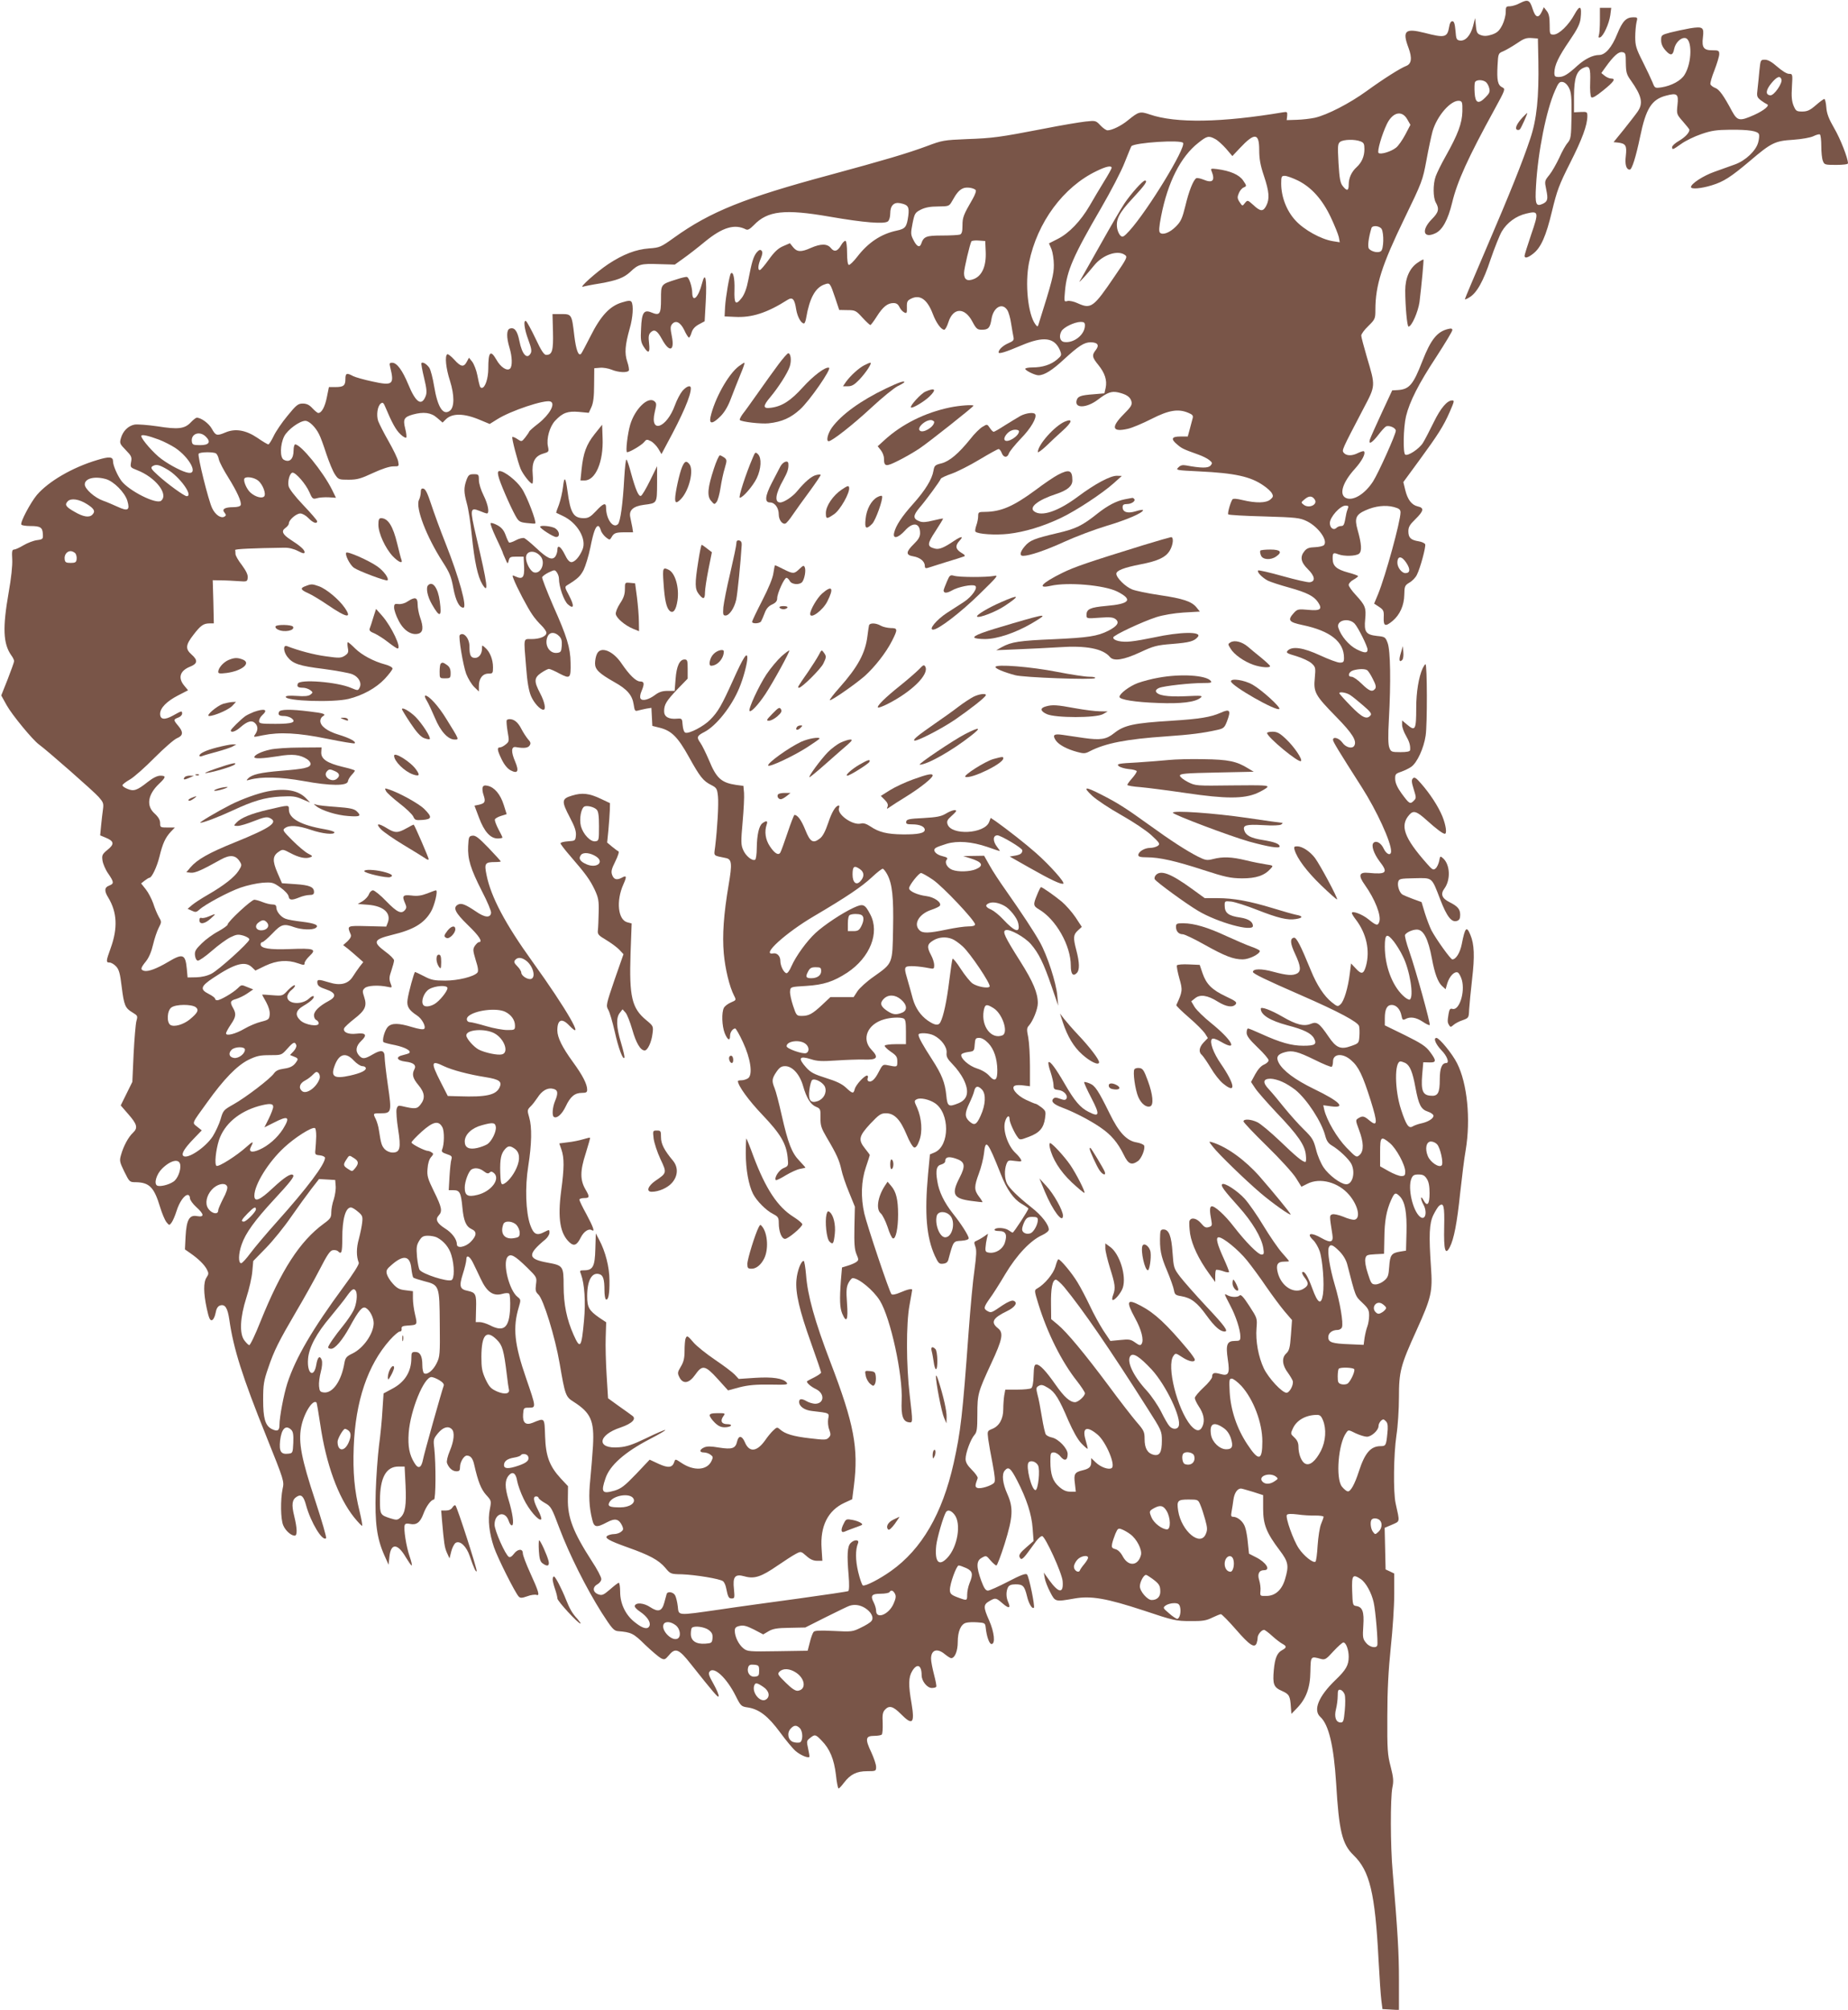 <?xml version="1.0" standalone="no"?>
<!DOCTYPE svg PUBLIC "-//W3C//DTD SVG 20010904//EN"
 "http://www.w3.org/TR/2001/REC-SVG-20010904/DTD/svg10.dtd">
<svg version="1.0" xmlns="http://www.w3.org/2000/svg"
 width="1177pt" height="1280pt" viewBox="0 0 1177 1280"
 preserveAspectRatio="xMidYMid meet">
<g transform="translate(0,1280) scale(0.1,-0.1)"
fill="#795548" stroke="none">
<path d="M9680 12780 c-19 -11 -47 -19 -62 -20 -26 0 -28 -3 -28 -38 0 -21
-10 -58 -22 -82 -19 -36 -31 -48 -65 -60 -31 -10 -50 -11 -70 -4 -24 8 -29 16
-33 59 l-5 50 -13 -51 c-16 -60 -49 -97 -84 -92 -21 3 -24 9 -28 63 -4 44 -9
60 -20 60 -9 0 -17 -13 -20 -35 -12 -69 -26 -73 -158 -39 -123 31 -142 13
-101 -96 24 -65 19 -102 -15 -115 -37 -14 -146 -83 -252 -160 -109 -79 -251
-152 -330 -170 -28 -6 -80 -12 -115 -13 l-64 -2 3 27 c2 25 0 27 -25 23 -392
-66 -684 -71 -850 -14 -62 21 -70 19 -139 -37 -42 -35 -102 -64 -130 -64 -9 0
-29 14 -45 31 -29 31 -31 32 -95 25 -36 -4 -157 -24 -267 -46 -285 -55 -324
-60 -492 -66 -142 -6 -155 -8 -250 -44 -127 -47 -269 -89 -623 -185 -539 -145
-758 -233 -988 -398 -85 -61 -92 -64 -159 -69 -85 -6 -167 -38 -261 -100 -75
-50 -190 -153 -161 -144 9 3 58 13 109 21 108 19 152 36 193 74 50 48 68 53
179 49 l104 -3 53 38 c30 21 92 69 139 108 111 91 189 115 261 78 12 -6 25 2
50 27 88 92 196 104 484 54 218 -38 348 -48 370 -30 9 7 15 29 15 51 0 49 23
73 63 65 51 -10 59 -23 52 -80 -10 -72 -18 -83 -75 -95 -98 -21 -180 -75 -250
-166 -24 -31 -48 -54 -54 -52 -7 2 -11 33 -11 77 0 40 -4 75 -10 76 -5 2 -18
-10 -27 -26 -23 -41 -44 -47 -66 -20 -23 29 -64 29 -128 1 -62 -28 -88 -26
-113 5 l-20 25 -44 -19 c-32 -14 -56 -37 -91 -86 -26 -36 -51 -66 -57 -66 -14
0 -11 33 7 75 11 28 12 40 4 49 -8 8 -16 5 -31 -12 -21 -27 -31 -61 -53 -175
-10 -53 -24 -90 -41 -113 -40 -52 -50 -40 -47 52 2 72 -8 117 -23 103 -9 -10
-33 -149 -37 -214 l-3 -60 65 -3 c108 -6 205 25 337 109 31 19 44 4 54 -62 8
-47 31 -89 50 -89 4 0 11 17 14 38 21 123 58 190 115 210 36 13 36 13 70 -87
l25 -75 52 -1 c50 0 55 -3 96 -48 24 -26 47 -47 50 -47 4 0 22 24 41 54 39 62
69 86 107 86 18 0 29 -8 37 -24 6 -14 19 -29 30 -35 17 -9 19 -6 18 32 -1 36
3 43 27 55 57 28 103 -5 138 -97 21 -56 53 -101 73 -101 6 0 18 21 26 47 30
95 104 98 153 5 25 -47 32 -52 61 -52 41 0 52 12 61 69 12 74 68 106 100 57 9
-13 20 -52 25 -87 6 -35 12 -74 15 -86 4 -19 -1 -25 -31 -38 -35 -15 -63 -40
-64 -59 0 -12 44 1 147 45 140 59 209 50 244 -32 12 -31 11 -33 -19 -59 -39
-33 -93 -50 -156 -50 -25 0 -46 -4 -46 -9 0 -11 62 -41 84 -41 37 0 88 32 162
101 94 86 129 109 170 109 45 0 57 -18 34 -48 -27 -34 -25 -47 16 -97 41 -51
56 -97 46 -145 l-8 -35 -69 -6 c-82 -6 -101 -13 -108 -39 -14 -53 65 -49 136
5 60 46 87 55 128 46 53 -12 78 -29 85 -57 6 -22 -2 -35 -50 -83 -82 -83 -73
-115 27 -92 28 6 96 35 151 63 110 56 170 66 234 39 27 -11 33 -18 28 -35 -3
-12 -11 -42 -18 -68 l-13 -48 -47 0 c-57 0 -63 -16 -19 -52 28 -24 38 -29 133
-63 26 -9 58 -25 70 -35 20 -16 21 -20 8 -35 -14 -17 -60 -17 -156 1 -22 4
-36 1 -49 -13 -18 -17 -14 -18 131 -25 230 -11 329 -33 411 -90 24 -16 48 -38
54 -50 10 -18 8 -24 -11 -40 -27 -22 -91 -23 -175 -3 -41 10 -61 11 -66 4 -14
-23 -32 -89 -26 -95 4 -4 107 -10 229 -13 205 -6 227 -9 271 -30 74 -36 137
-125 109 -153 -6 -6 -32 -12 -58 -13 -36 -1 -51 -7 -65 -24 -31 -37 -24 -72
21 -116 45 -44 50 -78 12 -83 -13 -2 -91 16 -173 39 -82 23 -152 39 -156 36
-9 -10 26 -46 62 -65 16 -8 77 -28 135 -44 115 -32 159 -55 185 -94 29 -44 15
-55 -62 -48 -63 6 -70 4 -90 -17 -45 -49 -36 -61 54 -80 176 -37 263 -106 263
-209 0 -26 -4 -30 -27 -30 -15 0 -71 21 -125 46 -106 49 -176 60 -206 31 -13
-14 -7 -18 55 -36 39 -12 82 -32 97 -46 25 -23 26 -28 20 -93 -9 -91 2 -110
136 -247 104 -106 134 -154 115 -185 -13 -21 -54 -10 -75 20 -21 30 -60 41
-60 18 0 -12 34 -68 184 -303 94 -147 186 -347 186 -406 0 -31 -29 -22 -47 16
-17 37 -48 54 -65 37 -16 -16 1 -67 38 -117 57 -73 46 -85 -70 -74 -60 6 -67
-16 -23 -77 64 -90 105 -194 92 -234 -9 -28 -20 -25 -69 15 -40 33 -106 57
-106 40 0 -5 11 -23 25 -41 68 -89 92 -198 65 -296 -15 -52 -28 -56 -64 -17
l-31 33 -8 -64 c-11 -91 -37 -177 -59 -196 -17 -16 -20 -16 -56 13 -48 38 -95
109 -133 203 -66 161 -92 211 -108 208 -26 -5 -24 -36 8 -104 36 -77 39 -109
12 -124 -29 -15 -65 -12 -151 11 -75 21 -130 20 -130 -1 0 -11 81 -50 310
-150 236 -103 359 -169 366 -195 3 -12 4 -41 2 -65 -3 -43 -4 -45 -53 -62 -66
-24 -95 -12 -144 61 -58 85 -74 96 -111 81 -45 -19 -94 -6 -182 45 -74 43
-138 66 -138 51 0 -40 59 -76 170 -106 105 -27 152 -51 169 -83 20 -38 7 -47
-68 -47 -75 0 -146 20 -267 75 -42 19 -80 35 -85 35 -5 0 -9 -12 -9 -27 0 -20
17 -43 70 -94 39 -37 70 -73 70 -82 0 -8 -13 -20 -29 -27 -18 -7 -39 -30 -56
-61 l-27 -50 26 -39 c14 -22 76 -92 137 -157 135 -141 180 -206 186 -268 3
-25 2 -45 -3 -45 -18 0 -60 35 -164 135 -58 55 -121 108 -142 118 -42 20 -88
22 -88 5 0 -6 67 -77 149 -157 82 -80 165 -171 185 -203 l35 -56 38 19 c80 41
197 10 266 -71 57 -67 75 -150 34 -158 -10 -2 -42 6 -71 19 -30 12 -62 19 -71
15 -18 -7 -18 -7 1 -128 8 -50 -10 -56 -67 -24 -69 40 -102 33 -55 -12 13 -12
32 -44 41 -70 19 -55 31 -209 21 -276 -11 -71 -33 -58 -68 39 -29 79 -51 115
-64 102 -3 -3 3 -18 15 -33 27 -35 27 -50 -4 -70 -59 -39 -142 10 -166 98 -14
53 -3 73 40 73 17 0 31 1 31 3 0 2 -20 26 -45 54 -24 27 -77 104 -117 170 -40
67 -94 144 -120 173 -47 52 -131 106 -144 93 -10 -10 13 -41 105 -143 87 -97
146 -196 157 -263 6 -36 4 -42 -11 -42 -22 0 -100 79 -176 177 -58 76 -125
136 -143 130 -12 -4 -12 -31 -1 -88 6 -33 5 -38 -16 -44 -19 -6 -28 -1 -49 24
-28 33 -64 41 -74 15 -3 -9 -1 -46 4 -82 12 -71 54 -161 120 -252 l40 -55 0
36 c0 20 2 38 5 41 3 3 22 0 43 -7 20 -8 38 -10 40 -6 1 4 -14 42 -33 84 -43
94 -54 137 -33 137 28 0 125 -79 180 -147 30 -37 86 -113 123 -168 38 -55 90
-125 116 -156 l48 -56 -7 -96 c-6 -83 -11 -99 -31 -118 -29 -27 -24 -75 12
-122 13 -18 26 -40 30 -50 9 -23 -19 -77 -39 -77 -28 0 -113 91 -144 154 -35
74 -54 175 -47 259 5 61 4 63 -46 140 -35 54 -53 75 -61 67 -13 -13 -52 -13
-78 1 -23 12 -24 15 18 -66 36 -68 64 -155 64 -197 0 -25 -3 -28 -35 -28 -50
0 -59 -23 -45 -117 14 -92 5 -109 -49 -93 -39 11 -51 6 -51 -19 0 -10 -25 -41
-55 -68 -30 -28 -55 -58 -55 -66 0 -9 11 -32 24 -52 32 -47 41 -89 26 -126
-16 -38 -41 -37 -76 3 -86 103 -156 381 -110 443 13 19 15 18 55 -8 42 -28 81
-36 81 -16 0 6 -21 36 -47 67 -134 160 -208 229 -297 276 -89 47 -96 31 -37
-78 41 -74 58 -141 42 -165 -7 -11 -15 -10 -41 9 -28 20 -39 22 -95 16 l-63
-6 -45 67 c-24 38 -63 108 -85 156 -23 48 -58 116 -79 150 -36 60 -109 147
-122 147 -4 0 -12 -21 -19 -47 -13 -45 -68 -112 -116 -139 -19 -10 -19 -13 8
-100 57 -184 147 -365 245 -489 28 -36 51 -71 51 -78 0 -19 -43 -57 -63 -57
-32 0 -69 33 -123 110 -63 90 -101 130 -123 130 -13 0 -16 -13 -18 -72 -1 -46
-7 -74 -15 -79 -7 -5 -47 -9 -89 -9 l-76 0 -7 -38 c-3 -20 -6 -59 -6 -87 0
-61 -25 -107 -70 -125 -32 -13 -32 -14 -26 -64 4 -28 16 -99 28 -158 15 -81
18 -111 10 -121 -16 -19 -87 -41 -107 -33 -16 6 -15 16 2 62 2 7 -14 30 -36
52 -30 30 -41 49 -41 71 0 38 33 127 57 153 15 17 18 38 18 132 0 127 4 140
87 320 74 158 81 198 44 227 -48 38 -33 65 58 109 52 25 71 55 41 66 -10 4
-36 -7 -68 -28 -73 -50 -74 -50 -97 -38 -27 15 -25 25 13 79 19 25 64 96 100
157 73 122 161 215 235 248 24 11 42 26 42 35 0 32 -46 91 -110 141 -88 70
-139 120 -156 152 -16 32 -18 86 -4 124 10 25 13 26 56 20 40 -5 44 -4 35 12
-5 9 -19 26 -31 37 -50 45 -84 145 -69 200 10 37 29 48 29 18 0 -21 31 -89 52
-116 13 -18 16 -18 71 3 67 25 94 55 103 118 6 42 5 47 -22 69 -16 12 -33 23
-37 23 -5 0 -33 12 -63 26 -61 29 -99 79 -69 90 9 4 34 4 55 1 l40 -5 0 127
c0 70 -5 153 -11 184 -10 49 -10 60 4 75 26 29 57 105 57 143 0 65 -29 135
-111 265 -100 158 -116 192 -94 200 25 10 122 -44 161 -89 50 -58 81 -121 131
-267 l43 -125 -6 65 c-7 81 -63 254 -111 340 -40 71 -114 183 -217 330 -37 52
-84 123 -103 158 l-35 62 -66 -1 -67 -1 44 -14 c78 -24 90 -47 36 -70 -39 -16
-112 -18 -149 -4 -32 12 -52 46 -36 65 8 10 3 15 -26 22 -44 10 -67 38 -44 53
8 6 40 17 69 26 70 21 160 14 260 -20 41 -15 76 -26 78 -26 3 0 -5 12 -16 26
-29 37 -28 74 2 74 21 0 158 -81 158 -95 1 -19 -11 -28 -44 -34 l-36 -6 127
-72 c136 -77 198 -106 214 -101 15 5 -85 117 -173 195 -69 61 -182 149 -256
202 l-33 22 -10 -26 c-29 -76 -242 -87 -265 -14 -6 18 -1 29 24 51 17 15 31
30 31 33 0 12 -31 4 -66 -17 -30 -18 -59 -23 -143 -28 -90 -4 -106 -8 -109
-22 -3 -15 4 -18 38 -18 48 0 80 -14 80 -35 0 -21 -43 -30 -140 -29 -99 1
-152 14 -205 50 -26 17 -45 24 -62 19 -53 -13 -155 60 -139 100 3 8 2 15 -1
15 -20 0 -45 -41 -68 -111 -18 -53 -35 -86 -53 -99 -43 -34 -62 -23 -93 55
-25 62 -49 95 -69 95 -3 0 -23 -51 -44 -114 -21 -63 -42 -120 -46 -126 -12
-20 -37 -5 -67 41 -28 42 -35 93 -20 137 9 25 -1 28 -27 9 -22 -16 -35 -75
-36 -159 0 -37 -5 -70 -10 -73 -18 -11 -61 24 -77 63 -14 32 -14 54 -3 177 7
77 11 160 9 185 l-4 45 -46 6 c-94 14 -126 42 -173 157 -19 44 -43 94 -55 111
-26 36 -22 45 27 70 74 39 171 160 220 278 26 61 52 158 52 192 0 44 -25 6
-90 -139 -74 -164 -97 -204 -147 -254 -41 -42 -135 -91 -158 -82 -8 3 -15 23
-17 48 -3 42 -4 43 -35 41 -54 -5 -83 12 -83 47 0 43 13 65 86 142 l64 66 0
61 c0 54 -2 61 -20 61 -31 0 -51 -42 -57 -124 l-6 -76 -45 0 c-32 0 -54 -7
-77 -24 -42 -32 -84 -43 -95 -25 -5 7 -3 27 6 47 20 48 18 62 -9 62 -26 0 -68
41 -117 113 -55 83 -135 114 -158 62 -7 -14 -12 -41 -12 -60 0 -39 26 -64 123
-119 81 -45 114 -83 123 -142 6 -41 9 -45 28 -39 11 3 35 8 53 12 l32 5 3 -57
3 -58 48 -12 c74 -19 114 -58 185 -186 71 -128 91 -153 143 -179 33 -17 37
-23 42 -72 5 -51 -4 -204 -18 -320 -8 -63 -16 -55 70 -73 36 -8 39 -36 16
-170 -32 -189 -41 -321 -31 -437 9 -99 36 -212 66 -270 14 -27 13 -28 -20 -42
-19 -8 -39 -23 -45 -34 -16 -30 -13 -116 5 -162 18 -44 34 -52 34 -17 0 23 17
47 33 47 4 0 27 -39 49 -87 49 -105 64 -207 33 -230 -11 -7 -29 -13 -42 -13
-13 0 -23 -2 -23 -5 0 -29 69 -124 156 -215 115 -121 152 -182 161 -273 5 -52
5 -53 -28 -67 -29 -13 -60 -63 -47 -76 3 -2 31 11 63 31 32 19 73 38 92 41 18
3 33 7 33 8 0 2 -18 21 -39 44 -48 50 -71 109 -112 289 -17 76 -37 153 -45
172 -19 46 -18 61 11 104 20 29 32 37 56 37 46 0 93 -52 114 -126 22 -77 48
-119 83 -133 27 -11 29 -16 28 -69 -1 -50 5 -67 40 -127 63 -106 80 -145 93
-204 6 -30 28 -95 49 -145 l37 -91 -3 -132 c-2 -103 1 -141 13 -170 15 -35 15
-39 -2 -51 -10 -7 -34 -17 -54 -23 l-36 -11 -7 -82 c-9 -124 -7 -173 8 -211
28 -66 39 -43 31 64 -6 81 -4 104 9 130 9 17 21 31 27 31 39 0 132 -77 173
-143 68 -110 147 -473 139 -637 -4 -95 8 -133 45 -138 27 -4 27 -6 6 175 -22
188 -23 451 -1 571 9 50 17 94 17 97 0 10 -29 4 -75 -16 -30 -13 -51 -17 -57
-11 -13 13 -154 433 -173 514 -23 102 -20 206 10 294 14 41 25 76 25 78 0 2
-13 20 -30 41 -45 56 -40 79 33 158 56 59 68 67 100 67 53 0 91 -39 131 -135
18 -45 40 -81 49 -83 10 -2 21 12 32 43 22 56 16 142 -13 209 -20 43 -20 46
-3 55 22 12 78 0 115 -24 96 -63 96 -271 0 -314 l-31 -13 -12 -127 c-23 -252
-10 -400 43 -518 23 -49 28 -54 53 -51 20 2 30 10 34 28 32 117 30 115 82 118
29 2 47 8 47 16 0 16 -48 92 -101 158 -55 70 -89 139 -99 206 -12 70 -5 99 26
106 13 4 24 12 24 19 0 28 20 34 66 19 61 -20 66 -45 25 -124 -53 -103 -39
-131 74 -146 39 -5 71 -9 72 -8 2 2 -8 18 -22 36 -31 42 -31 63 0 147 14 37
28 93 32 125 10 99 23 83 108 -131 37 -95 81 -158 131 -187 24 -14 44 -28 44
-31 0 -10 -93 -153 -100 -153 -3 0 -15 7 -26 15 -22 16 -80 20 -89 5 -4 -6 8
-10 29 -10 42 0 53 -23 36 -75 -13 -40 -57 -68 -98 -63 -23 3 -27 7 -25 33 1
17 5 43 9 59 l7 29 -29 -20 c-16 -11 -37 -22 -46 -26 -14 -5 -15 -10 -6 -35 9
-22 7 -57 -5 -148 -10 -65 -26 -240 -37 -389 -40 -548 -51 -640 -96 -844 -72
-321 -203 -547 -399 -686 -73 -52 -163 -98 -179 -92 -6 3 -19 41 -30 86 -18
76 -18 142 -1 183 10 25 -26 24 -48 0 -20 -22 -23 -75 -12 -203 5 -58 4 -98
-2 -102 -5 -3 -146 -24 -313 -47 -168 -23 -397 -54 -509 -71 -273 -39 -257
-40 -264 21 -3 27 -11 59 -17 70 -12 22 -49 27 -54 8 -2 -7 -9 -32 -15 -55
-15 -55 -38 -62 -90 -28 -40 27 -91 31 -98 8 -3 -6 13 -24 35 -38 43 -29 68
-66 59 -89 -10 -25 -41 -19 -89 19 -62 46 -98 120 -98 197 0 32 -4 58 -9 58
-4 0 -29 -19 -55 -42 -42 -36 -51 -40 -74 -32 -37 13 -40 46 -7 64 14 8 25 22
25 34 0 12 -27 64 -61 115 -118 183 -154 276 -152 396 l1 80 -45 48 c-73 79
-97 143 -101 270 -4 121 -1 118 -79 86 -45 -18 -65 0 -61 55 3 40 4 41 38 41
45 0 45 2 -18 185 -76 219 -87 325 -47 457 13 44 13 47 -9 64 -52 41 -95 211
-64 253 20 25 45 12 126 -67 62 -61 62 -62 56 -107 -5 -38 -2 -48 15 -64 32
-29 107 -271 136 -441 34 -199 38 -211 88 -242 111 -71 133 -121 124 -282 -4
-58 -11 -153 -17 -211 -11 -105 -8 -177 12 -257 12 -51 26 -54 94 -18 52 28
76 22 97 -22 9 -21 8 -27 -8 -39 -10 -8 -30 -14 -44 -14 -14 0 -33 -5 -41 -10
-23 -14 6 -31 129 -75 138 -49 196 -80 238 -129 33 -40 35 -41 106 -42 86 -3
244 -29 262 -44 8 -6 17 -26 20 -43 12 -59 16 -67 36 -67 18 0 19 5 14 58 -9
81 6 100 67 83 63 -18 107 -3 210 68 47 32 99 66 117 75 32 17 33 17 67 -13
24 -22 45 -31 68 -31 l34 0 -5 78 c-10 142 40 242 145 291 l50 23 11 87 c30
238 1 393 -149 784 -101 264 -146 426 -156 559 -4 48 -11 88 -15 88 -17 0 -41
-64 -46 -120 -8 -82 19 -196 93 -403 35 -98 64 -183 64 -188 0 -5 -19 -18 -42
-30 -24 -12 -45 -23 -47 -25 -8 -7 23 -35 55 -50 59 -28 55 -94 -5 -94 -14 1
-37 7 -51 15 -34 20 -50 18 -50 -3 0 -29 34 -53 82 -58 113 -13 111 -12 103
-50 -3 -20 -1 -50 7 -69 10 -30 10 -37 -4 -51 -14 -15 -27 -15 -119 -4 -106
12 -159 28 -191 57 -17 15 -20 15 -43 -7 -13 -12 -36 -40 -51 -62 -53 -75
-102 -80 -130 -12 -18 42 -40 44 -49 4 -10 -45 -32 -52 -115 -39 -52 9 -77 9
-95 1 -31 -14 -32 -32 -2 -32 13 0 32 -6 42 -14 17 -12 18 -17 7 -40 -28 -61
-114 -66 -194 -11 -36 24 -37 24 -43 5 -12 -37 -37 -41 -99 -13 l-58 27 -86
-91 c-73 -76 -95 -93 -137 -106 -80 -23 -89 -11 -58 79 27 81 121 165 278 247
148 77 132 81 -25 5 -79 -38 -120 -52 -166 -55 -146 -13 -140 77 9 126 73 25
103 55 74 75 -8 6 -46 34 -85 61 l-69 50 -9 145 c-5 80 -8 189 -6 242 l3 97
-45 30 c-64 45 -76 65 -76 137 0 101 31 155 79 139 23 -7 31 -33 31 -102 0
-28 4 -54 9 -58 16 -9 24 35 23 120 0 85 -26 186 -66 260 l-21 40 -3 -100 c-3
-111 -15 -135 -73 -135 -27 0 -28 -2 -18 -26 22 -61 30 -174 19 -292 -16 -176
-24 -188 -66 -94 -44 99 -64 195 -64 313 0 126 -3 130 -103 148 -127 23 -129
52 -13 148 14 12 26 31 26 43 0 20 -1 20 -31 5 -50 -27 -70 -17 -92 45 -28 81
-34 239 -12 375 22 139 24 247 6 308 -13 45 -13 49 8 70 13 12 32 38 45 57 28
44 64 65 99 56 31 -7 34 -27 12 -79 -16 -39 -20 -93 -7 -100 19 -12 51 16 75
66 30 64 58 87 104 87 27 0 33 4 33 20 0 36 -29 92 -91 177 -69 95 -98 155
-99 200 0 70 28 82 75 33 109 -114 -16 104 -233 405 -173 240 -265 413 -293
553 -15 73 -10 82 54 82 20 0 37 2 37 4 0 2 -35 41 -78 86 -63 65 -83 81 -103
78 -22 -3 -24 -8 -27 -66 -4 -83 15 -144 88 -288 34 -65 60 -127 58 -138 -5
-33 -40 -30 -96 9 -67 45 -93 56 -115 44 -34 -19 -18 -51 63 -130 72 -69 98
-109 70 -109 -5 0 -16 -11 -25 -23 -14 -22 -13 -30 5 -91 16 -49 18 -71 11
-80 -22 -26 -124 -51 -206 -51 -69 0 -89 4 -134 28 -29 15 -55 27 -57 27 -6 0
-42 -131 -48 -176 -6 -43 7 -66 60 -101 32 -20 59 -72 46 -85 -6 -6 -34 -2
-77 11 -85 26 -129 27 -154 2 -20 -20 -39 -87 -28 -98 3 -3 37 -12 74 -19 64
-14 104 -36 90 -50 -3 -3 -21 -9 -39 -13 -51 -11 -42 -35 15 -42 52 -6 71 -23
56 -50 -16 -31 -10 -56 26 -99 41 -49 45 -85 13 -125 -22 -28 -34 -29 -119 -9
-22 5 -27 2 -33 -20 -3 -14 1 -72 10 -128 19 -120 12 -148 -35 -148 -18 0 -38
9 -50 21 -20 22 -24 35 -37 119 -3 25 -13 57 -20 72 -19 38 -19 38 30 38 70 0
72 7 47 177 -12 82 -21 163 -21 181 0 44 -21 49 -74 18 -53 -31 -67 -32 -89
-8 -25 28 -20 61 14 93 40 38 30 53 -31 46 -51 -6 -86 9 -78 34 2 7 31 34 64
60 70 54 83 82 64 139 -12 36 -12 43 3 57 17 17 89 21 148 8 27 -6 28 -6 16
25 -9 25 -8 39 6 79 9 27 17 56 17 65 0 8 -25 34 -56 56 -81 61 -75 77 42 106
138 33 205 73 249 148 23 39 46 136 32 136 -4 0 -29 -9 -56 -20 -37 -14 -63
-18 -100 -13 -56 6 -62 -2 -40 -51 9 -20 9 -29 -1 -41 -23 -28 -50 -16 -119
55 -37 39 -76 70 -85 70 -9 0 -21 -11 -26 -25 -5 -14 -23 -33 -40 -44 l-31
-18 66 -5 c99 -8 148 -53 125 -114 l-10 -25 -121 3 c-131 3 -129 4 -105 -53 5
-12 -2 -25 -20 -43 l-28 -25 30 -23 c16 -13 44 -37 63 -54 l35 -31 -23 -29
c-12 -16 -32 -45 -44 -64 -30 -47 -80 -59 -152 -36 -68 21 -77 20 -73 -6 2
-16 16 -26 53 -38 65 -22 71 -47 18 -75 -60 -32 -93 -65 -93 -91 0 -14 7 -27
15 -30 8 -4 15 -13 15 -21 0 -24 -85 -11 -116 18 -37 35 -31 64 20 94 48 28
72 52 63 61 -3 3 -16 -3 -28 -15 -47 -43 -139 -36 -139 11 0 12 12 32 28 44
15 12 24 25 20 29 -4 4 -23 -10 -43 -30 -35 -38 -35 -38 -100 -33 -36 3 -65 5
-65 3 0 -1 12 -23 26 -48 16 -30 24 -58 22 -79 -3 -29 -7 -33 -55 -45 -29 -7
-76 -27 -105 -44 -58 -34 -118 -49 -118 -30 0 7 14 32 30 56 33 48 36 68 15
105 -22 38 -18 48 19 58 19 6 51 21 71 35 l38 26 -38 15 c-37 16 -38 15 -62
-9 -29 -28 -109 -75 -129 -75 -8 0 -14 4 -14 10 0 5 -18 19 -40 30 -58 29 -52
49 28 102 138 92 203 110 247 68 l22 -21 64 31 c73 34 140 39 208 15 37 -13
41 -12 41 1 0 9 14 29 32 46 47 44 28 50 -124 44 -131 -5 -188 4 -188 30 0 8
5 14 11 14 6 0 35 25 64 55 57 60 73 64 140 40 46 -16 113 -19 135 -5 26 17
-3 30 -86 40 -43 5 -91 13 -105 19 -31 11 -59 47 -59 73 0 13 -8 18 -25 18
-14 0 -42 7 -62 15 -19 8 -44 15 -53 15 -19 0 -170 -140 -170 -158 0 -6 -27
-25 -59 -43 -33 -17 -81 -52 -106 -77 -38 -37 -46 -50 -43 -76 2 -18 9 -32 18
-34 8 -1 49 27 90 63 41 36 95 75 118 86 39 19 49 20 84 10 22 -7 38 -18 36
-25 -5 -22 -197 -195 -241 -217 -27 -14 -62 -22 -97 -23 l-55 -1 -5 55 c-9 94
-25 100 -119 44 -72 -43 -127 -63 -152 -57 -26 7 -24 18 11 61 19 24 35 62 45
106 9 38 25 86 36 107 19 37 19 39 0 71 -10 18 -26 56 -35 85 -10 28 -31 69
-47 89 l-30 38 23 18 c13 10 26 18 30 18 15 0 48 70 64 135 20 83 37 120 72
158 l26 27 -47 0 c-45 0 -47 1 -47 28 0 20 -11 39 -35 61 -55 49 -44 121 29
190 44 42 45 51 7 51 -19 0 -47 -14 -80 -40 -68 -54 -89 -61 -129 -44 -18 7
-32 17 -32 23 0 5 21 22 48 37 26 15 97 78 157 139 61 61 125 117 143 124 39
16 41 39 7 79 -31 37 -31 40 0 52 14 5 25 16 25 25 0 20 -2 19 -58 -12 -54
-30 -82 -26 -82 11 0 37 42 80 114 117 l64 33 -24 29 c-42 50 -28 95 36 121
49 19 52 41 10 78 -40 35 -38 61 12 125 46 60 64 73 104 73 l26 0 -3 138 -4
137 55 -1 c30 0 80 -3 110 -5 53 -4 55 -3 58 22 2 18 -10 43 -37 80 -23 29
-41 61 -41 71 0 10 -1 21 -2 25 -3 7 110 12 312 15 28 1 61 -7 88 -21 33 -17
42 -18 42 -7 0 15 -28 40 -89 79 -51 33 -61 55 -34 74 13 9 23 22 23 30 0 22
47 63 73 63 13 0 36 -13 52 -30 29 -30 55 -39 55 -19 0 5 -40 52 -89 103 -54
57 -90 104 -93 121 -7 34 9 85 26 85 21 0 84 -73 106 -123 19 -44 23 -47 48
-40 15 5 48 7 75 6 l47 -3 -26 53 c-58 115 -198 287 -234 287 -5 0 -10 -17
-10 -37 0 -56 -25 -81 -62 -61 -26 13 -24 97 2 149 22 43 99 99 135 99 24 0
65 -40 87 -85 9 -16 30 -74 47 -127 18 -53 42 -112 55 -130 21 -32 25 -33 87
-33 54 0 78 7 155 43 56 26 105 42 129 42 37 0 37 0 31 32 -3 18 -31 75 -61
128 -30 52 -59 110 -66 128 -13 38 -5 95 16 112 13 10 18 6 31 -26 39 -93 65
-142 94 -169 16 -16 33 -25 37 -22 4 4 1 30 -6 57 -15 60 -8 74 48 90 69 19
117 13 155 -21 l35 -30 20 20 c41 41 117 40 220 -4 l60 -25 48 30 c85 54 303
127 339 113 34 -13 -5 -83 -77 -140 -33 -25 -59 -49 -59 -52 0 -3 -11 -19 -24
-36 -23 -29 -24 -29 -51 -11 -14 10 -29 15 -32 13 -5 -6 34 -157 53 -203 15
-35 61 -94 74 -94 4 0 6 26 3 58 -7 77 12 117 66 133 37 11 38 12 31 46 -11
49 11 127 46 164 48 51 80 62 151 56 l63 -6 17 37 c12 27 17 67 17 142 l1 105
37 3 c20 2 53 -4 73 -12 42 -18 101 -21 110 -6 3 5 -1 31 -10 57 -18 54 -14
105 16 212 20 68 25 147 11 169 -7 9 -19 9 -61 -4 -77 -23 -135 -85 -200 -215
-29 -57 -56 -108 -60 -112 -17 -17 -32 25 -43 114 -16 138 -17 139 -83 139
l-56 0 3 -113 c3 -120 -5 -147 -43 -147 -14 0 -32 27 -68 104 -27 57 -55 107
-60 111 -19 11 -12 -50 14 -119 19 -51 23 -72 15 -86 -23 -42 -55 -7 -72 79
-13 66 -32 89 -62 78 -20 -8 -21 -55 -1 -121 18 -59 19 -118 4 -133 -19 -19
-61 9 -87 56 -38 66 -52 51 -52 -55 0 -64 -20 -124 -41 -124 -12 0 -14 8 -29
82 -6 31 -21 69 -32 84 l-21 26 -14 -26 c-19 -36 -38 -33 -80 14 -20 22 -40
37 -44 34 -17 -10 -9 -89 17 -169 29 -92 29 -169 -1 -191 -43 -32 -78 23 -100
157 -8 50 -22 103 -30 116 -16 24 -42 40 -51 31 -2 -3 5 -45 17 -94 17 -70 19
-95 10 -117 -26 -66 -63 -41 -111 76 -37 89 -72 137 -102 137 -17 0 -19 -4
-13 -27 28 -113 17 -121 -115 -92 -51 11 -105 26 -121 34 -41 22 -49 19 -49
-19 0 -42 -12 -51 -65 -51 l-40 0 -13 -64 c-12 -61 -33 -101 -55 -101 -5 0
-22 14 -37 30 -20 22 -37 30 -62 30 -29 0 -41 -9 -97 -78 -35 -42 -75 -101
-88 -129 -14 -29 -29 -53 -34 -53 -5 0 -37 19 -70 42 -73 49 -140 61 -203 34
-55 -23 -62 -21 -87 24 -19 34 -68 70 -96 70 -5 0 -22 -13 -38 -30 -39 -41
-80 -46 -212 -25 -62 9 -128 14 -146 11 -41 -8 -74 -41 -87 -87 -9 -31 -7 -36
31 -75 36 -37 40 -45 34 -76 -6 -34 -5 -35 38 -52 117 -45 203 -154 153 -195
-30 -25 -206 64 -253 127 -26 36 -53 98 -53 124 0 30 -24 32 -102 8 -157 -47
-308 -135 -383 -222 -40 -48 -108 -175 -99 -189 3 -5 29 -9 57 -9 65 0 78 -9
80 -51 2 -32 0 -34 -38 -39 -22 -3 -61 -18 -86 -33 -25 -15 -52 -27 -60 -27
-12 0 -14 -13 -11 -62 2 -40 -6 -117 -23 -213 -39 -223 -35 -323 16 -397 11
-14 19 -32 19 -38 0 -7 -19 -59 -41 -116 l-41 -103 35 -63 c34 -61 165 -220
205 -249 50 -36 352 -301 381 -335 29 -33 32 -41 27 -78 -3 -23 -9 -69 -12
-104 l-6 -62 36 -15 c53 -22 56 -41 11 -77 -34 -28 -37 -35 -32 -69 3 -20 19
-58 36 -82 38 -55 38 -65 6 -77 -30 -11 -32 -34 -5 -77 56 -93 61 -194 15
-321 -30 -83 -31 -92 -7 -92 10 0 29 -11 41 -24 19 -20 26 -45 36 -129 15
-120 22 -137 69 -165 33 -20 34 -22 25 -54 -5 -18 -13 -113 -18 -211 l-8 -177
-37 -75 -37 -75 46 -53 c59 -67 65 -90 32 -121 -29 -27 -60 -84 -76 -141 -11
-37 -9 -45 21 -107 33 -66 33 -67 75 -67 85 -2 115 -33 153 -159 12 -40 30
-82 40 -95 18 -22 19 -22 33 -3 8 11 22 43 31 72 18 58 50 104 72 104 8 0 14
-9 14 -21 0 -11 18 -36 40 -56 51 -46 53 -66 6 -58 -50 10 -68 -23 -74 -130
l-4 -82 33 -23 c52 -36 89 -72 106 -103 13 -25 13 -31 -1 -52 -21 -31 -20
-100 1 -198 13 -59 20 -77 32 -75 9 2 19 20 24 45 5 29 14 44 29 49 32 10 48
-16 59 -92 26 -182 82 -361 236 -743 113 -282 114 -285 103 -333 -14 -69 -13
-193 4 -232 14 -34 50 -66 73 -66 18 0 16 47 -3 125 -18 73 -14 104 16 123 29
18 44 4 60 -56 30 -108 104 -231 127 -208 4 4 -27 111 -69 239 -88 266 -108
371 -90 467 16 87 74 181 98 158 2 -3 13 -66 24 -140 37 -253 114 -464 215
-591 26 -32 49 -56 52 -54 2 3 -5 43 -16 89 -34 137 -44 251 -38 413 11 292
89 522 230 681 27 30 55 54 63 54 9 0 14 7 12 18 -2 13 5 18 37 20 65 4 64 4
49 69 -8 32 -14 79 -14 104 l0 46 -47 6 c-38 4 -54 12 -80 41 -18 19 -35 47
-39 62 -6 23 -1 32 32 60 75 65 116 57 124 -24 3 -28 9 -54 12 -58 4 -4 35
-14 69 -23 98 -25 98 -27 100 -272 2 -193 1 -209 -20 -251 -22 -45 -60 -76
-80 -64 -6 4 -11 27 -11 52 0 58 -14 84 -45 84 -22 0 -25 -4 -25 -39 0 -87
-42 -154 -123 -196 l-54 -29 -7 -106 c-3 -59 -13 -161 -22 -226 -8 -66 -18
-198 -21 -294 -6 -198 7 -297 55 -405 l27 -60 5 49 c9 90 52 89 105 -2 17 -28
33 -51 37 -52 4 0 -2 26 -13 58 -21 60 -40 178 -31 200 3 9 14 11 33 7 41 -9
65 9 85 62 18 50 50 93 68 93 12 0 13 225 2 327 -7 55 -5 60 24 96 32 38 65
48 88 25 19 -19 14 -74 -13 -138 -14 -33 -22 -67 -18 -77 11 -31 35 -53 60
-53 19 0 23 5 23 28 0 31 25 72 43 72 25 0 39 -18 48 -61 24 -105 43 -153 75
-189 34 -37 34 -38 24 -91 -14 -68 -4 -153 26 -242 24 -70 135 -291 158 -315
10 -10 20 -10 54 2 23 9 50 12 59 9 23 -9 14 22 -41 142 -25 55 -46 110 -46
123 0 31 -33 29 -58 -5 -12 -16 -24 -23 -31 -18 -23 14 -91 168 -91 205 0 74
68 92 90 24 6 -19 16 -31 22 -28 13 8 3 78 -23 163 -24 79 -24 122 -1 152 26
32 48 19 56 -33 4 -23 22 -74 41 -113 33 -70 98 -145 112 -131 4 4 -5 31 -20
59 -30 59 -34 87 -12 87 8 0 15 -4 15 -9 0 -5 18 -20 41 -33 39 -22 43 -30 93
-163 63 -166 168 -376 268 -535 65 -101 77 -115 103 -118 86 -7 99 -13 174
-87 42 -40 87 -78 100 -85 23 -12 27 -10 52 19 40 49 63 40 137 -54 151 -190
176 -219 179 -208 3 7 -12 42 -32 78 -30 53 -35 68 -25 80 28 34 108 -41 165
-154 33 -66 36 -69 78 -75 72 -11 129 -55 205 -158 38 -52 83 -106 101 -121
30 -25 77 -45 86 -36 2 2 -2 26 -8 53 -10 46 -10 50 12 67 31 25 35 25 75 -17
51 -52 78 -117 90 -216 5 -49 13 -88 17 -88 4 0 19 16 34 36 41 54 81 74 148
74 56 0 57 1 57 28 0 15 -14 56 -30 91 -41 86 -38 106 17 106 23 0 45 4 49 8
5 5 7 38 6 74 -3 50 0 69 14 84 27 30 52 23 101 -26 75 -76 90 -62 69 65 -21
120 -20 168 4 208 31 51 60 39 60 -27 0 -37 35 -81 65 -81 13 0 26 3 28 8 3 4
-4 39 -14 77 -10 39 -19 84 -19 101 0 57 39 70 88 29 17 -14 35 -25 40 -25 24
0 42 46 42 103 0 67 20 114 53 122 13 4 46 5 73 3 46 -3 49 -5 52 -33 6 -58
23 -105 37 -105 26 0 18 75 -15 150 -38 85 -37 101 1 123 40 23 42 22 84 -14
40 -35 54 -32 37 6 -15 32 -15 70 -2 96 8 14 21 19 49 19 46 0 56 -10 72 -75
11 -48 33 -84 44 -74 8 8 -31 199 -44 212 -8 8 -39 -3 -121 -46 -60 -31 -118
-57 -128 -57 -14 0 -25 16 -42 62 -33 91 -32 128 3 147 28 16 29 15 56 -17 15
-17 32 -32 37 -32 5 0 29 63 53 139 53 171 56 228 17 316 -30 67 -37 125 -17
149 24 29 38 17 79 -62 61 -118 93 -217 99 -306 l6 -80 -48 -42 c-34 -29 -46
-46 -42 -58 9 -24 19 -19 52 25 17 23 41 56 55 75 14 18 31 33 38 31 20 -4
125 -233 130 -286 7 -81 -24 -79 -85 5 l-35 49 6 -35 c3 -19 19 -60 35 -90 32
-62 31 -62 156 -40 104 18 203 1 440 -77 188 -63 206 -67 295 -67 79 -1 103 3
141 22 25 12 50 22 55 22 6 0 50 -45 98 -100 85 -98 117 -119 130 -84 3 9 6
24 6 34 0 20 25 50 41 50 5 0 28 -17 52 -39 23 -21 52 -43 65 -50 28 -15 28
-24 -2 -40 -32 -17 -46 -51 -53 -127 -8 -90 -1 -110 52 -133 47 -21 52 -31 57
-106 l3 -40 34 35 c60 61 86 132 87 235 2 99 2 98 67 80 26 -7 34 -2 80 49 29
31 57 56 63 56 17 0 34 -47 34 -91 0 -54 -17 -84 -85 -149 -107 -103 -143
-191 -96 -234 54 -49 86 -185 101 -423 18 -303 38 -388 111 -458 103 -100 137
-240 159 -665 6 -113 14 -230 18 -260 l7 -55 53 -3 52 -3 0 193 c0 176 -8 301
-40 688 -15 167 -15 468 -2 535 9 42 7 64 -11 135 -20 76 -22 110 -21 320 0
168 7 293 22 439 12 112 22 264 22 337 l0 133 -27 13 -28 13 -3 133 -3 132 47
20 c52 23 50 13 23 135 -16 72 -13 313 5 434 9 58 16 166 16 242 0 164 10 203
112 427 95 210 103 246 92 402 -14 205 -11 278 15 332 13 26 29 52 36 58 30
25 36 0 33 -135 -3 -148 7 -183 36 -127 26 51 46 152 66 345 11 100 26 223 35
272 33 198 10 426 -55 554 -30 60 -113 161 -131 161 -22 0 -5 -40 31 -78 37
-37 53 -82 31 -82 -28 0 -41 -34 -41 -104 0 -88 -12 -109 -60 -104 -49 4 -60
33 -52 133 l7 80 38 -1 c46 -2 47 11 4 68 -26 35 -55 54 -160 106 l-127 62 0
46 c0 57 14 84 44 84 29 0 54 -27 62 -68 5 -27 9 -30 25 -22 30 17 68 11 109
-16 22 -15 43 -25 46 -22 6 7 -87 345 -130 469 -19 53 -31 101 -27 106 10 16
48 33 75 33 42 0 72 -57 96 -185 17 -93 38 -150 64 -174 l23 -21 11 38 c14 45
45 77 66 69 8 -3 20 -25 27 -49 21 -79 -18 -197 -61 -183 -14 4 -19 -3 -24
-32 -8 -49 -7 -55 4 -73 8 -12 11 -12 28 3 10 9 36 23 58 30 38 14 39 15 41
68 2 30 10 117 19 194 17 145 14 222 -11 281 -24 59 -34 49 -55 -59 -11 -55
-37 -97 -60 -97 -11 0 -102 127 -133 185 -11 22 -30 72 -42 110 l-21 70 -55
20 c-30 11 -60 24 -67 28 -19 13 -33 55 -27 80 6 21 12 22 105 24 116 2 107
10 164 -138 41 -106 71 -145 105 -134 16 5 21 15 21 39 0 35 -15 54 -67 80
-50 25 -60 52 -33 88 40 55 36 152 -9 192 -18 16 -19 15 -25 -18 -4 -18 -14
-40 -23 -47 -14 -12 -21 -8 -55 31 -146 165 -174 243 -111 312 25 28 46 22
109 -35 63 -57 104 -87 116 -87 15 0 7 55 -15 110 -26 64 -79 145 -136 210
-31 36 -42 43 -52 33 -10 -10 -9 -24 5 -69 17 -55 17 -57 -1 -75 -22 -22 -28
-18 -77 49 -26 36 -39 65 -40 89 -1 32 2 36 38 48 22 8 51 22 65 32 37 27 79
117 91 198 11 70 10 455 -1 455 -3 0 -11 -12 -18 -26 -25 -55 -41 -152 -41
-251 0 -142 -6 -152 -59 -107 l-31 26 0 -28 c0 -15 11 -46 24 -68 22 -38 30
-64 27 -93 -1 -9 -20 -13 -61 -13 -57 0 -61 2 -71 28 -8 19 -9 75 -3 182 13
234 10 437 -8 485 -14 38 -17 40 -68 45 -71 8 -83 26 -75 107 7 72 1 88 -61
155 -24 26 -44 54 -44 63 0 9 13 24 30 33 16 9 30 20 30 23 0 3 -29 14 -64 23
-73 20 -97 41 -98 85 -1 40 3 44 36 31 38 -14 109 -12 131 3 20 16 18 59 -9
155 -20 71 -10 95 51 122 62 28 127 35 181 21 33 -9 42 -16 42 -34 0 -57 -95
-403 -143 -521 l-25 -60 32 -21 c28 -19 31 -26 29 -68 -2 -55 10 -60 57 -21
46 39 73 99 74 166 1 54 3 60 33 78 18 10 39 32 47 49 21 40 59 180 53 195 -3
7 -22 16 -42 19 -50 8 -65 23 -65 64 0 27 9 42 45 77 53 52 57 72 15 81 -39 9
-65 43 -80 105 l-12 50 104 142 c117 160 152 215 191 304 30 69 31 74 16 74
-32 0 -73 -48 -117 -138 -26 -53 -57 -113 -69 -132 -23 -38 -96 -86 -113 -75
-15 9 -12 172 5 244 23 94 80 207 194 380 55 85 101 161 101 169 0 10 -7 12
-27 7 -70 -17 -110 -67 -164 -205 -58 -150 -83 -179 -156 -184 l-36 -2 -67
-144 c-37 -80 -71 -156 -75 -169 -11 -36 14 -22 54 30 18 24 40 48 48 53 19
10 63 -8 63 -27 0 -23 -110 -268 -145 -323 -53 -82 -130 -128 -175 -104 -42
23 -18 99 59 184 46 51 71 99 58 112 -3 3 -19 -2 -36 -10 -38 -20 -75 -20 -92
0 -14 17 -15 14 126 284 77 146 76 140 21 325 -19 66 -36 128 -36 138 0 10 20
37 45 61 43 42 45 47 45 103 0 157 41 285 186 584 112 231 115 240 139 368 13
72 31 155 39 185 29 100 118 201 171 194 18 -3 20 -10 19 -68 -2 -75 -28 -145
-106 -284 -28 -49 -56 -107 -64 -129 -18 -51 -17 -135 1 -167 23 -40 18 -62
-25 -105 -70 -71 -55 -127 23 -90 44 21 79 84 106 195 32 134 101 286 270 594
69 126 70 130 49 140 -29 14 -35 45 -30 139 4 77 5 78 37 91 18 8 56 30 86 50
43 30 60 36 93 34 l41 -3 3 -145 c4 -229 -10 -370 -52 -494 -49 -147 -127
-342 -282 -703 -74 -172 -134 -315 -134 -318 0 -3 13 1 28 11 47 27 90 103
136 243 25 73 57 153 71 177 33 56 91 99 156 114 79 19 81 11 31 -134 -23 -68
-42 -129 -42 -135 0 -18 21 -13 54 13 50 38 83 112 121 272 32 132 45 167 115
306 77 152 110 241 110 299 0 26 -2 28 -42 26 l-43 -2 0 105 c1 114 16 158 60
178 39 18 46 2 43 -91 -2 -48 1 -90 7 -96 7 -7 31 7 74 42 70 56 84 77 53 77
-11 0 -30 8 -42 18 l-21 17 28 39 c51 71 82 98 105 94 21 -3 23 -8 23 -70 1
-58 5 -73 32 -110 70 -99 80 -146 43 -199 -13 -19 -53 -70 -88 -114 l-65 -80
29 -3 c49 -6 56 -19 49 -84 -7 -56 3 -88 25 -88 14 0 39 80 66 209 37 180 73
238 165 262 71 19 81 11 73 -59 -6 -58 -6 -59 35 -106 23 -26 41 -49 41 -52 0
-19 -27 -47 -65 -70 -25 -14 -45 -32 -45 -40 0 -20 4 -18 58 20 26 19 83 47
127 62 66 23 98 27 185 28 118 1 176 -8 183 -29 3 -7 1 -31 -5 -52 -14 -53
-81 -116 -148 -140 -30 -11 -89 -32 -131 -47 -71 -25 -149 -76 -149 -97 0 -15
64 -10 132 11 76 23 122 53 243 155 136 116 160 128 275 135 57 4 111 14 130
23 18 9 36 14 41 11 5 -3 9 -36 9 -74 0 -38 4 -80 10 -94 9 -25 13 -26 85 -26
45 0 75 4 75 10 0 32 -48 156 -88 224 -34 59 -47 92 -50 132 -2 30 -8 54 -13
54 -4 0 -29 -18 -54 -40 -37 -32 -54 -40 -86 -40 -37 0 -41 3 -56 38 -11 28
-14 58 -10 120 5 81 4 82 -19 82 -14 0 -44 19 -74 45 -35 31 -60 45 -79 45
-28 0 -28 -2 -35 -67 -3 -38 -9 -91 -12 -119 -6 -47 -4 -52 20 -72 15 -11 32
-22 39 -25 22 -7 -15 -39 -81 -69 -92 -41 -106 -38 -140 23 -54 101 -82 140
-107 149 -14 5 -28 16 -31 23 -3 8 9 49 26 91 16 42 30 88 30 101 0 23 -4 25
-45 25 -54 0 -67 18 -59 82 8 65 0 71 -82 58 -38 -7 -95 -19 -126 -27 -56 -15
-58 -17 -58 -49 0 -23 9 -44 28 -65 32 -36 47 -33 55 10 8 39 42 73 70 69 46
-6 44 -158 -4 -234 -22 -37 -83 -70 -146 -80 -43 -6 -43 -6 -58 32 -9 22 -37
81 -63 133 -41 81 -47 101 -47 155 0 33 4 76 8 94 8 31 7 32 -20 32 -46 0 -69
-24 -103 -107 -34 -85 -76 -133 -115 -133 -40 0 -90 -25 -137 -67 -62 -57 -89
-73 -120 -73 -24 0 -28 4 -28 28 1 47 26 100 95 201 52 76 68 109 72 144 9 80
-4 89 -38 27 -37 -69 -100 -130 -134 -130 -24 0 -25 2 -25 64 0 47 -5 70 -19
87 l-18 23 -14 -30 c-21 -43 -40 -36 -58 21 -18 56 -30 61 -81 35z m1666 -485
c9 -23 -47 -105 -71 -102 -32 3 -29 33 7 77 35 42 55 50 64 25z m-1883 -17 c9
-7 19 -25 22 -40 6 -22 1 -33 -24 -58 -45 -46 -65 -37 -69 29 -2 29 -1 60 2
67 7 17 47 18 69 2z m530 -38 c15 -29 17 -59 16 -179 -2 -132 -4 -145 -24
-170 -13 -14 -37 -57 -54 -96 -18 -38 -46 -88 -63 -109 -31 -38 -31 -40 -20
-93 13 -62 9 -76 -22 -91 -44 -20 -50 -3 -43 115 12 216 66 483 121 606 21 49
29 58 48 55 14 -2 30 -16 41 -38z m-1030 -200 l20 -35 -33 -63 c-18 -34 -44
-71 -58 -82 -32 -26 -100 -46 -112 -34 -10 11 21 117 53 184 37 76 96 90 130
30z m-1224 -125 c16 -8 47 -36 70 -62 l40 -47 48 51 c94 100 123 97 123 -12 0
-56 7 -97 30 -165 34 -101 37 -147 15 -190 -20 -39 -37 -38 -82 4 -37 33 -37
33 -54 13 -16 -21 -16 -21 -34 6 -15 23 -15 32 -5 56 6 16 20 33 31 37 20 9
20 10 -3 44 -25 37 -82 62 -166 73 -38 5 -43 3 -36 -11 25 -62 8 -81 -51 -56
-20 8 -40 12 -46 9 -19 -12 -47 -82 -69 -175 -20 -81 -29 -101 -60 -132 -39
-40 -85 -57 -102 -40 -8 8 -6 37 7 104 42 216 124 380 238 469 54 43 65 46
106 24z m925 -15 c22 -8 26 -16 26 -50 0 -46 -17 -85 -50 -115 -32 -29 -50
-69 -50 -110 0 -41 -11 -44 -38 -10 -16 20 -21 48 -27 147 -6 110 -5 123 11
135 21 15 92 17 128 3z m-1129 -10 c19 -31 -223 -428 -341 -559 -35 -38 -44
-44 -56 -33 -9 7 -18 26 -22 44 -11 58 9 100 99 196 79 85 97 112 77 112 -14
0 -88 -83 -130 -145 -22 -33 -89 -148 -149 -255 -60 -107 -117 -208 -127 -225
-17 -27 -16 -27 15 6 19 20 49 56 68 79 54 67 150 100 196 66 17 -12 13 -21
-66 -136 -135 -199 -150 -210 -236 -171 -23 11 -52 17 -64 14 -22 -6 -22 -5
-16 63 11 129 53 225 230 529 61 105 129 235 150 290 22 55 41 102 43 104 22
23 316 42 329 21z m-455 -159 c0 -5 -22 -45 -49 -88 -26 -43 -68 -112 -91
-153 -57 -98 -131 -175 -202 -211 l-57 -29 16 -37 c8 -21 15 -66 15 -101 0
-58 -9 -97 -99 -382 -4 -12 -7 -11 -19 5 -47 64 -67 259 -40 393 52 256 219
482 431 583 61 30 95 36 95 20z m1187 -81 c86 -43 155 -120 209 -234 24 -51
47 -108 51 -126 l6 -33 -44 7 c-75 12 -184 72 -239 133 -56 61 -90 150 -90
234 0 45 2 49 23 49 13 0 51 -14 84 -30z m-2053 -60 c5 -5 -3 -29 -19 -57 -59
-101 -65 -118 -65 -169 0 -38 -4 -53 -16 -58 -9 -3 -60 -6 -113 -6 -103 0
-118 -6 -134 -53 -10 -27 -29 -17 -50 26 -17 33 -17 42 -5 104 13 64 16 69 53
88 28 14 61 20 110 20 69 1 70 1 90 36 27 49 45 70 70 80 22 9 64 3 79 -11z
m2586 -249 c15 -29 13 -126 -4 -140 -16 -14 -60 -5 -77 15 -10 12 -3 69 16
132 7 19 53 14 65 -7z m-2522 -144 c4 -90 -22 -151 -73 -173 -44 -18 -65 -6
-65 37 0 28 37 184 47 202 3 4 24 7 46 5 l42 -3 3 -68z m632 -469 c0 -59 -70
-115 -132 -106 -27 4 -35 36 -18 68 14 26 83 59 123 60 21 0 27 -5 27 -22z
m-5599 -709 c34 -34 21 -54 -36 -54 -45 0 -50 3 -53 23 -7 50 50 70 89 31z
m-298 -19 c31 -12 78 -36 104 -53 91 -62 147 -168 83 -158 -33 4 -115 46 -172
88 -47 34 -128 126 -128 146 0 12 40 4 113 -23z m363 -88 c6 -4 15 -21 18 -38
4 -18 31 -69 60 -115 56 -90 86 -156 79 -176 -3 -8 -22 -13 -46 -13 -56 0 -76
-13 -57 -35 11 -14 11 -18 0 -25 -22 -14 -59 11 -79 54 -24 50 -94 333 -86
346 7 12 95 13 111 2z m-310 -102 c77 -44 168 -170 123 -170 -15 0 -123 78
-184 134 -41 37 -47 47 -35 56 24 15 41 12 96 -20z m-392 -61 c50 -14 121 -85
137 -138 18 -61 4 -69 -63 -38 -29 13 -70 31 -91 38 -54 19 -117 75 -117 104
0 38 62 54 134 34z m969 -9 c31 -24 54 -87 39 -102 -14 -14 -56 -3 -87 25 -25
22 -49 80 -37 91 12 13 61 5 85 -14z m6731 -122 c20 -32 -37 -58 -70 -33 -19
15 -19 15 5 35 28 24 49 23 65 -2z m-7821 -28 c48 -30 56 -47 35 -68 -20 -20
-58 -14 -114 19 -55 31 -64 45 -42 67 21 21 72 13 121 -18z m8032 -27 c-4 -10
-10 -29 -12 -43 -11 -62 -14 -70 -31 -70 -10 0 -23 -5 -29 -11 -19 -19 -43 -2
-43 30 0 38 66 111 100 111 17 0 21 -4 15 -17z m-8105 -287 c6 -8 10 -25 8
-38 -2 -19 -9 -23 -38 -23 -29 0 -36 4 -38 23 -4 28 14 52 38 52 10 0 23 -7
30 -14z m8478 -62 c26 -40 23 -64 -7 -64 -23 0 -51 36 -51 66 0 46 28 45 58
-2z m-330 -386 c22 -24 82 -144 82 -165 0 -24 -20 -23 -70 2 -49 25 -99 84
-116 137 -15 47 65 67 104 26z m79 -296 c7 -4 24 -30 37 -57 19 -36 22 -52 14
-62 -18 -22 -37 -15 -85 32 -25 25 -54 45 -65 45 -28 0 -19 32 12 41 35 10 73
10 87 1z m-107 -159 c14 -9 51 -39 82 -66 46 -39 56 -53 47 -63 -24 -29 -54
-14 -127 61 -40 41 -72 77 -72 80 0 12 47 4 70 -12z m-3122 -1109 c27 -19 28
-48 2 -76 -26 -29 -50 -9 -50 42 0 53 10 61 48 34z m174 -35 c31 -60 40 -143
36 -343 -4 -226 -1 -219 -122 -305 -45 -31 -92 -74 -105 -94 l-24 -37 -74 0
-74 0 -52 -49 c-63 -59 -86 -71 -130 -71 -33 0 -35 2 -56 65 -12 36 -21 78
-19 93 3 27 3 27 103 33 111 7 173 27 262 85 145 97 207 254 146 370 -35 67
-45 71 -106 43 -72 -33 -188 -110 -243 -161 -56 -52 -124 -146 -153 -211 -12
-29 -26 -47 -33 -45 -18 6 -38 48 -38 79 0 30 -21 52 -46 47 -80 -14 81 132
260 237 207 122 305 188 370 249 33 31 64 55 69 53 6 -2 19 -19 29 -38z m290
-32 c63 -43 268 -260 268 -284 0 -9 -15 -13 -43 -13 -24 0 -86 -9 -138 -20
-114 -24 -153 -25 -173 -4 -40 39 -3 103 74 129 27 9 53 21 56 27 13 20 -36
55 -86 61 -56 7 -110 31 -110 50 0 19 62 97 76 97 7 0 41 -19 76 -43z m455
-166 c33 -17 81 -77 88 -110 15 -68 -20 -58 -98 26 -23 25 -57 52 -74 60 -38
16 -42 30 -11 42 23 8 59 2 95 -18z m-913 -57 c20 -8 20 -37 1 -74 -13 -25
-22 -30 -50 -30 l-35 0 0 49 c0 30 5 51 13 54 18 8 53 8 71 1z m-3783 -50 c19
-23 -1 -49 -37 -49 -35 0 -45 30 -17 50 24 19 38 18 54 -1z m7177 -121 c16
-21 42 -62 56 -92 45 -87 73 -260 45 -277 -6 -3 -26 8 -44 26 -70 67 -115 191
-115 312 0 81 13 88 58 31z m-2814 17 c14 -5 44 -26 67 -47 48 -43 181 -241
172 -256 -8 -14 -76 -2 -108 19 -15 10 -49 52 -75 92 -26 41 -50 70 -53 66 -3
-5 -12 -68 -21 -139 -16 -131 -37 -229 -57 -266 -12 -23 -36 -19 -81 12 -46
33 -77 79 -94 137 -8 31 -24 88 -35 126 -17 56 -18 71 -7 78 13 9 81 5 146 -8
30 -6 32 -4 32 20 0 14 -9 43 -20 63 -28 52 -25 70 13 93 35 22 81 26 121 10z
m-2716 -136 c45 -31 67 -106 36 -118 -21 -8 -64 19 -64 40 0 8 -11 26 -25 40
-21 21 -23 29 -14 40 15 18 39 18 67 -2z m1882 -69 c0 -27 -25 -45 -63 -45
-34 0 -38 9 -21 41 12 24 21 29 49 29 31 0 35 -3 35 -25z m-2380 -108 c0 -20
-51 -83 -82 -101 -30 -18 -64 -21 -73 -5 -15 24 6 80 38 99 38 23 117 28 117
7z m2889 -73 c39 -33 42 -70 5 -84 -38 -15 -58 -12 -95 13 -41 28 -47 49 -20
76 29 29 73 27 110 -5z m-4493 -48 c23 -18 14 -36 -38 -79 -40 -32 -97 -49
-122 -35 -26 15 -22 93 6 112 29 21 127 21 154 2z m5081 -6 c58 -35 98 -158
57 -174 -70 -27 -135 57 -119 155 8 44 17 47 62 19z m-3107 -25 c37 -19 60
-52 60 -87 0 -27 -2 -28 -49 -28 -27 0 -88 11 -135 25 -47 14 -93 25 -101 25
-21 0 -29 20 -14 36 41 40 184 58 239 29z m2534 -41 c13 -5 16 -22 16 -85 l0
-79 -64 0 c-36 0 -67 -4 -71 -9 -3 -5 14 -22 37 -38 37 -25 43 -34 43 -63 0
-37 1 -37 -67 -23 -24 5 -29 0 -52 -45 -24 -48 -48 -68 -66 -57 -5 3 -7 12 -3
20 3 8 1 15 -5 15 -17 0 -72 -60 -78 -86 -8 -31 -14 -30 -56 9 -24 23 -61 41
-126 61 -76 24 -98 35 -127 67 -55 61 -45 77 31 53 39 -13 71 -14 159 -8 61 4
140 7 178 6 84 -3 96 12 47 63 -65 68 -25 163 81 193 40 12 101 15 123 6z
m-2603 -96 c62 -35 92 -122 46 -133 -27 -7 -107 10 -147 30 -33 17 -80 71 -80
91 0 38 121 46 181 12z m2798 -13 c47 -24 83 -73 80 -109 -3 -26 5 -40 40 -76
24 -24 54 -66 67 -92 39 -78 29 -129 -31 -154 -64 -26 -71 -21 -78 50 -8 81
-28 132 -92 231 -57 88 -85 138 -85 155 0 15 67 12 99 -5z m346 -49 c36 -38
56 -99 57 -170 1 -66 -15 -78 -50 -39 -16 19 -47 38 -79 48 -52 16 -108 66
-100 89 2 6 21 13 43 16 38 5 39 6 42 48 3 38 6 42 29 42 16 0 37 -12 58 -34z
m-1167 -2 c26 -18 29 -52 6 -61 -21 -8 -124 28 -124 44 0 32 80 44 118 17z
m-3241 -10 c3 -8 -4 -25 -17 -39 l-23 -24 27 -11 c18 -6 25 -14 20 -22 -19
-35 -41 -48 -85 -54 -35 -5 -52 -13 -64 -30 -21 -32 -180 -154 -259 -198 -62
-35 -65 -38 -81 -94 -9 -31 -32 -80 -50 -109 -47 -72 -163 -149 -188 -124 -13
13 8 48 67 109 l51 53 -29 23 c-33 27 -38 15 64 156 106 148 189 233 262 270
52 25 73 30 136 30 75 0 75 0 111 40 39 44 49 48 58 24z m-327 -29 c0 -26 -39
-56 -68 -53 -32 4 -40 29 -17 52 21 21 85 22 85 1z m6814 -65 c54 -27 103 -47
108 -44 4 3 8 18 8 34 0 50 62 55 115 8 48 -41 74 -96 125 -257 45 -144 44
-170 -8 -127 -34 29 -44 31 -71 14 -18 -11 -18 -13 5 -75 30 -79 31 -133 4
-158 -20 -18 -22 -18 -84 46 -61 63 -126 174 -142 242 l-6 28 51 -7 c98 -13
53 32 -111 111 -121 59 -197 116 -224 167 -18 35 -8 54 40 67 47 13 82 4 190
-49z m-6120 -5 c18 -19 42 -35 54 -35 12 0 22 -6 22 -14 0 -15 -34 -31 -100
-46 -100 -22 -124 -8 -100 59 28 80 72 93 124 36z m6697 -15 c29 -16 46 -57
64 -156 21 -112 35 -139 80 -154 19 -6 35 -18 35 -26 0 -18 -36 -40 -80 -49
-19 -4 -43 -13 -53 -19 -25 -15 -41 8 -74 109 -41 126 -42 305 -3 305 6 0 20
-5 31 -10z m-6122 -21 c51 -24 156 -52 263 -69 88 -14 107 -28 90 -65 -23 -49
-84 -63 -258 -57 l-72 2 -46 90 c-64 126 -61 140 23 99z m-793 -77 c-18 -56
-84 -104 -112 -81 -24 20 -16 49 18 67 18 9 41 27 52 39 18 18 23 20 35 9 7
-8 10 -22 7 -34z m3219 -56 c12 -35 -9 -76 -48 -89 -45 -15 -60 6 -52 72 4 31
12 59 18 63 19 12 72 -17 82 -46z m2912 34 c24 -10 61 -34 83 -51 75 -61 168
-204 191 -294 8 -30 19 -47 41 -60 46 -27 107 -85 124 -116 29 -56 8 -136 -35
-131 -35 3 -108 58 -141 107 -17 25 -39 76 -48 114 -16 62 -24 75 -78 128 -33
32 -88 94 -124 138 -35 44 -79 97 -98 117 -42 44 -38 68 10 68 18 0 52 -9 75
-20z m-1912 -50 c26 -29 22 -97 -9 -165 -27 -60 -40 -66 -74 -35 -28 27 -28
51 2 114 14 29 28 64 31 79 8 32 25 34 50 7z m-4515 -109 c0 -10 -13 -44 -28
-75 -16 -31 -28 -56 -28 -56 1 0 28 14 60 30 93 48 107 38 58 -41 -36 -56 -93
-106 -150 -131 -50 -22 -71 -14 -53 20 19 36 12 35 -29 -2 -62 -56 -177 -129
-191 -121 -14 9 -5 99 16 165 35 102 127 180 254 216 68 18 91 17 91 -5z
m1078 -131 c13 -25 12 -108 -2 -141 -6 -13 1 -20 29 -29 31 -10 36 -15 30 -34
-4 -11 -9 -60 -12 -108 l-5 -88 30 0 c40 0 48 -15 57 -110 8 -86 23 -121 59
-138 34 -15 33 -41 -5 -80 -34 -35 -89 -45 -89 -17 0 32 -31 74 -75 101 -52
33 -64 58 -41 83 25 27 20 52 -30 153 -40 82 -45 99 -41 145 2 33 11 61 22 73
16 18 17 23 5 30 -8 6 -19 10 -23 10 -21 0 -107 44 -106 54 0 6 30 37 65 69
73 65 108 73 132 27z m340 3 c4 -30 -26 -91 -54 -110 -13 -8 -42 -19 -64 -24
-53 -12 -80 2 -80 41 0 45 45 87 110 104 69 19 84 17 88 -11z m-1144 -59 c-1
-27 -3 -65 -5 -84 -4 -33 -2 -35 29 -38 17 -2 32 -9 32 -16 0 -41 -115 -194
-306 -407 -68 -76 -144 -166 -169 -200 -26 -35 -52 -64 -59 -64 -19 0 -18 60
3 119 25 73 84 154 206 286 104 112 131 147 122 156 -13 14 -55 -13 -129 -82
-83 -78 -118 -93 -118 -49 0 70 89 214 190 307 66 62 174 131 195 124 6 -1 9
-25 9 -52z m6838 -44 c41 -34 98 -139 98 -182 0 -23 -4 -28 -25 -28 -14 0 -50
14 -80 31 l-55 31 0 89 c0 101 5 106 62 59z m301 -8 c21 -23 42 -121 29 -134
-17 -17 -72 20 -88 59 -20 48 -10 93 20 93 13 0 30 -8 39 -18z m-5876 -27 c33
-23 38 -66 13 -123 -21 -49 -62 -98 -88 -104 -11 -2 -14 16 -16 77 -2 84 5
118 31 147 20 22 32 22 60 3z m-1022 -61 c30 -19 31 -34 7 -64 -18 -22 -19
-22 -45 -5 -31 20 -33 27 -11 60 19 30 18 29 49 9z m-1107 -42 c5 -35 -17 -91
-44 -108 -31 -21 -89 -34 -104 -24 -21 13 -3 73 33 108 55 54 109 65 115 24z
m1934 -42 c18 -14 28 -16 36 -8 8 8 15 8 27 -2 45 -37 -16 -119 -105 -140 -61
-15 -80 -4 -80 47 0 38 24 103 43 115 21 13 53 9 79 -12z m6005 -47 c13 -19
18 -47 18 -92 0 -72 -15 -89 -39 -44 -8 15 -15 21 -15 13 0 -8 6 -26 14 -40
28 -50 13 -107 -21 -79 -46 38 -79 182 -55 242 9 22 17 27 46 27 27 0 39 -6
52 -27z m-6949 -46 c2 -21 -4 -59 -12 -85 -9 -25 -16 -62 -16 -83 0 -33 -5
-41 -49 -73 -152 -112 -270 -295 -401 -620 -34 -86 -67 -155 -73 -153 -6 2
-20 16 -31 31 -32 43 -27 145 13 271 18 55 35 130 38 167 l6 67 81 83 c45 46
117 135 160 198 44 63 102 143 129 178 l49 63 52 -3 51 -3 3 -38z m-691 -4 c4
-10 -6 -41 -26 -77 -17 -34 -31 -66 -31 -73 1 -37 -55 -18 -71 24 -13 36 5 86
42 118 35 29 77 33 86 8z m7471 -65 c31 -35 43 -101 40 -228 l-3 -115 -37 -6
c-56 -9 -65 -22 -70 -96 -4 -57 -8 -69 -32 -89 -15 -13 -39 -24 -55 -24 -25 0
-29 6 -49 69 -14 42 -20 80 -16 95 5 23 11 25 62 28 l57 3 2 100 c1 108 13
175 43 242 22 49 28 52 58 21z m-7288 -80 c0 -16 -61 -78 -77 -78 -21 0 -15
12 24 52 38 39 53 47 53 26z m650 -15 c28 -23 31 -31 27 -67 -2 -23 -12 -70
-21 -105 -17 -59 -17 -112 -1 -153 4 -9 -36 -72 -95 -151 -200 -272 -307 -454
-360 -617 -23 -72 -50 -214 -50 -266 0 -36 -14 -43 -51 -24 -40 22 -53 68 -53
185 0 97 4 121 32 202 38 113 68 171 179 361 48 81 115 201 149 267 48 93 66
121 84 123 12 2 27 -1 33 -7 22 -22 27 -9 27 82 0 124 21 197 55 197 8 0 28
-12 45 -27z m3770 -23 c39 -39 17 -140 -30 -140 -35 0 -67 82 -54 136 8 31 55
33 84 4z m560 -30 c0 -29 -26 -76 -46 -84 -26 -10 -54 3 -54 25 0 11 7 33 15
49 13 25 22 30 50 30 29 0 35 -4 35 -20z m-3320 -32 c11 -12 20 -34 20 -49 0
-24 -5 -29 -34 -34 -62 -12 -93 28 -70 89 9 24 60 20 84 -6z m-507 -79 c44
-23 78 -64 92 -113 20 -66 20 -152 0 -159 -28 -11 -181 38 -202 65 -6 7 -13
45 -17 83 -5 60 -3 75 14 103 16 26 26 32 56 32 19 0 45 -5 57 -11z m5747 -87
c24 -24 42 -54 50 -82 55 -213 51 -203 96 -246 38 -36 44 -47 44 -82 0 -22 -5
-53 -11 -69 -6 -15 -14 -48 -18 -73 l-6 -45 -90 4 c-111 4 -135 12 -135 45 0
27 25 46 60 46 11 0 24 8 27 17 10 26 -12 158 -46 271 -31 105 -48 210 -38
237 10 24 26 18 67 -23z m-5518 -73 c9 -19 32 -65 50 -104 39 -84 80 -112 138
-95 20 6 38 6 43 1 5 -5 8 -47 6 -94 -6 -124 -40 -153 -129 -107 -22 11 -51
20 -65 20 l-25 0 2 84 c3 94 -2 104 -53 115 -51 10 -56 29 -31 108 12 37 22
79 22 91 0 33 21 23 42 -19z m3766 -156 c117 -142 287 -389 530 -772 90 -141
92 -145 92 -206 0 -75 -14 -99 -53 -90 -39 10 -57 42 -57 100 0 46 -4 55 -52
110 -28 33 -109 137 -178 231 -153 205 -266 341 -323 388 l-42 35 -1 93 c-2
100 9 158 31 158 7 0 31 -21 53 -47z m-4512 -24 c13 -21 5 -88 -15 -126 -11
-22 -40 -64 -64 -94 -54 -66 -97 -129 -97 -140 0 -5 9 -9 19 -9 25 0 71 54
117 137 60 110 82 135 104 123 26 -14 50 -62 50 -97 -1 -67 -65 -159 -135
-193 -38 -18 -45 -27 -51 -58 -19 -117 -75 -197 -132 -190 -23 3 -27 8 -30 40
-2 20 3 60 11 90 9 34 11 62 6 77 -12 31 -26 19 -34 -28 -15 -92 -61 -61 -53
35 6 73 53 162 144 269 41 50 89 109 105 133 31 43 43 50 55 31z m6562 -107
c2 -6 -8 -18 -22 -28 -21 -13 -29 -14 -41 -4 -36 30 0 82 39 56 11 -7 22 -18
24 -24z m-5663 -205 c35 -35 44 -66 63 -222 5 -44 11 -86 13 -93 8 -29 -26
-35 -75 -14 -40 18 -50 29 -74 79 -22 49 -26 71 -26 143 1 141 32 174 99 107z
m4170 -189 c91 -99 192 -310 172 -361 -8 -22 -40 -22 -59 1 -9 9 -33 51 -53
92 -21 41 -62 101 -91 133 -87 94 -131 189 -104 222 18 21 58 -5 135 -87z
m1290 2 c7 -12 -21 -74 -41 -91 -8 -6 -25 -8 -39 -5 -22 6 -25 12 -25 50 0 23
3 46 7 49 10 11 91 8 98 -3z m-5827 -70 c22 -13 32 -26 28 -35 -12 -32 -125
-433 -131 -467 -11 -57 -30 -67 -55 -26 -33 53 -43 106 -37 193 11 144 97 355
145 355 9 0 32 -9 50 -20z m5108 -36 c77 -85 134 -234 134 -354 0 -124 -23
-129 -96 -18 -66 100 -105 215 -112 331 -4 79 -3 87 13 87 10 0 37 -21 61 -46z
m-1229 -14 c42 -25 70 -71 127 -206 31 -70 60 -122 83 -146 20 -21 38 -36 40
-35 2 2 -4 27 -13 57 -23 78 7 92 77 33 53 -45 117 -196 89 -213 -19 -12 -70
6 -102 37 l-28 27 0 -26 c0 -30 -13 -42 -55 -52 -50 -12 -57 -23 -49 -83 l6
-53 -35 0 c-26 0 -46 9 -71 31 -41 35 -56 79 -56 162 0 52 2 57 22 57 12 0 32
-12 43 -27 26 -31 45 -24 45 17 0 35 -58 96 -100 105 -16 3 -33 12 -38 18 -6
7 -17 57 -26 112 -9 55 -21 120 -28 143 -9 36 -9 46 3 53 20 13 30 11 66 -11z
m1749 -205 c23 -56 18 -133 -13 -195 -35 -67 -72 -97 -101 -81 -23 12 -42 60
-42 108 0 24 -8 41 -26 58 -25 23 -25 24 -9 59 24 51 80 83 148 85 23 1 31 -5
43 -34z m404 -10 c9 -11 11 -34 6 -76 -7 -73 -10 -79 -42 -79 -64 0 -101 -43
-139 -160 -27 -84 -54 -132 -72 -128 -9 2 -25 16 -37 31 -40 54 -22 274 28
342 14 20 14 20 60 -3 26 -12 58 -22 72 -22 29 0 74 41 74 68 0 18 18 42 31
42 4 0 12 -7 19 -15z m-1039 -38 c23 -15 38 -37 48 -65 17 -54 10 -72 -29 -72
-42 0 -89 45 -97 92 -11 71 16 87 78 45z m-5936 -13 c12 -12 15 -32 13 -83 -3
-64 -4 -66 -31 -69 -48 -6 -60 14 -53 83 9 77 36 103 71 69z m361 -2 c21 -14
22 -39 4 -80 -27 -60 -70 -55 -70 6 0 20 36 82 47 82 5 0 13 -4 19 -8z m5389
-162 c13 -40 -19 -69 -59 -54 -16 6 -22 54 -9 67 15 16 62 7 68 -13z m-4241
-6 c9 -24 -9 -40 -61 -58 -64 -22 -93 -21 -93 3 0 25 21 41 64 48 20 3 39 10
42 14 9 15 42 10 48 -7z m3247 -56 c15 -27 1 -158 -16 -158 -25 0 -63 153 -44
176 13 16 47 6 60 -18z m-4028 -127 c6 -128 -2 -178 -33 -206 -18 -16 -24 -17
-63 -5 -65 21 -67 24 -67 114 0 145 39 216 118 216 l39 0 6 -119z m5542 56
c17 -13 17 -15 -6 -30 -30 -21 -63 -22 -80 -1 -27 33 46 59 86 31z m-145 -98
l65 -21 0 -87 c0 -100 21 -153 105 -264 56 -74 60 -98 35 -183 -20 -69 -62
-107 -117 -108 -43 -1 -43 -1 -40 32 2 18 -2 48 -8 68 -13 40 -1 64 31 64 44
0 13 50 -51 82 l-45 23 -7 67 c-3 37 -11 83 -18 102 -11 35 -47 66 -76 66 -13
0 -15 6 -10 33 3 17 9 52 12 77 6 42 25 70 48 70 5 0 39 -10 76 -21z m-3946
-42 c17 -29 -24 -57 -84 -57 -67 0 -82 7 -69 32 24 45 130 62 153 25z m3611
-41 c8 -18 22 -61 31 -94 14 -51 15 -66 4 -91 -34 -84 -155 17 -176 146 -10
66 -4 73 66 73 60 0 61 -1 75 -34z m-215 -38 c26 -43 28 -118 3 -118 -32 0
-84 40 -99 76 -16 39 -16 41 18 60 38 20 57 16 78 -18z m-1351 -24 c45 -57 20
-207 -46 -276 -54 -57 -81 -25 -70 80 6 50 45 184 62 212 11 17 33 11 54 -16z
m2299 -6 c28 0 52 -3 52 -8 0 -4 -7 -25 -16 -46 -9 -22 -18 -81 -22 -137 -3
-53 -9 -100 -14 -103 -15 -10 -74 37 -106 85 -35 52 -86 196 -76 213 5 7 27 8
68 3 33 -5 85 -8 114 -7z m410 -30 c18 -18 14 -53 -9 -74 -20 -18 -21 -18 -35
1 -15 20 -19 67 -7 78 10 11 38 8 51 -5z m-1589 -89 c41 -30 76 -98 68 -132
-18 -70 -79 -76 -115 -11 -14 27 -32 44 -48 48 -22 6 -25 11 -21 34 3 15 13
44 21 64 15 34 18 37 41 28 14 -5 38 -19 54 -31z m-269 -150 c0 -6 -11 -24
-24 -40 -13 -15 -26 -34 -28 -40 -7 -20 -38 -2 -38 23 0 12 10 32 22 45 22 24
68 32 68 12z m926 -14 c8 -32 -3 -75 -19 -75 -21 0 -37 22 -37 50 0 49 45 69
56 25z m-1701 -52 c40 -19 44 -39 20 -96 -8 -20 -15 -52 -15 -72 0 -39 -1 -40
-50 -22 -51 18 -60 26 -60 52 0 40 42 155 56 155 7 0 29 -8 49 -17z m1185 -68
c43 -32 50 -43 50 -82 0 -33 -21 -53 -55 -53 -27 0 -75 55 -75 87 0 28 24 73
39 73 4 0 22 -11 41 -25z m1326 -1 c33 -22 69 -87 83 -149 12 -52 29 -256 23
-274 -7 -21 -51 -11 -72 17 -20 24 -22 35 -17 108 6 90 -5 120 -46 126 -21 3
-22 8 -25 96 -3 101 3 109 54 76z m-2966 -94 c8 -16 6 -30 -9 -64 -30 -69
-111 -101 -111 -44 0 13 -7 36 -15 52 -23 44 -13 56 44 56 27 0 53 5 56 10 10
16 23 12 35 -10z m1816 -85 c8 -32 -3 -75 -19 -75 -6 1 -30 16 -52 36 -39 33
-39 35 -21 49 11 8 35 15 53 15 26 0 34 -5 39 -25z m-2008 -5 c41 -25 60 -63
42 -84 -6 -9 -37 -28 -67 -42 -52 -26 -59 -27 -173 -21 -86 4 -121 3 -128 -6
-6 -7 -17 -36 -24 -66 l-14 -54 -191 -3 c-182 -3 -193 -2 -218 18 -30 24 -55
74 -55 112 0 19 7 26 31 31 24 6 45 0 91 -23 l59 -31 34 20 c27 16 54 21 134
22 l100 2 133 67 c73 36 140 69 148 71 32 11 66 6 98 -13z m-1204 -111 c30
-24 36 -76 9 -86 -37 -14 -102 53 -87 91 9 22 46 20 78 -5z m210 -30 c21 -16
26 -28 24 -53 -3 -29 -6 -31 -46 -34 -59 -4 -92 18 -92 62 0 18 3 36 7 39 15
15 81 6 107 -14z m321 -259 c0 -31 -3 -35 -27 -38 -31 -4 -53 27 -43 59 5 16
14 19 38 17 29 -3 32 -6 32 -38z m236 -13 c58 -39 65 -107 11 -115 -15 -2 -39
13 -77 51 -51 50 -55 56 -40 71 23 23 66 20 106 -7z m-210 -90 c38 -25 46 -63
17 -81 -36 -22 -91 45 -74 90 7 19 17 18 57 -9z m3703 -48 c5 -14 5 -60 1
-102 -6 -66 -9 -77 -26 -77 -30 0 -43 35 -30 85 6 24 11 62 11 85 0 34 3 41
17 38 10 -2 22 -15 27 -29z m-3470 -215 c21 -21 21 -83 0 -91 -9 -3 -28 -2
-43 3 -32 12 -41 57 -15 85 21 23 37 24 58 3z"/>
<path d="M10190 12671 c0 -44 -3 -87 -7 -97 -4 -12 -2 -15 8 -12 20 6 57 85
65 141 l6 47 -36 0 -36 0 0 -79z"/>
<path d="M9698 12053 c-36 -39 -51 -70 -37 -79 6 -3 15 -2 19 2 9 9 51 104 47
104 -2 0 -15 -12 -29 -27z"/>
<path d="M9029 11127 c-50 -33 -79 -97 -79 -177 0 -100 12 -230 21 -230 20 0
61 94 70 157 13 106 28 267 25 270 -1 2 -18 -7 -37 -20z"/>
<path d="M4310 11021 c-102 -32 -100 -30 -100 -127 0 -95 -8 -106 -61 -84 -48
20 -62 -1 -66 -102 -4 -71 -1 -88 16 -115 31 -49 42 -42 35 20 -5 42 -3 57 10
70 24 23 42 12 72 -43 47 -87 82 -77 63 18 -10 50 -10 63 1 77 23 28 53 14 78
-37 12 -27 26 -48 30 -48 4 0 12 15 17 33 7 22 22 38 46 51 l37 20 7 127 c8
143 -3 196 -24 113 -22 -86 -60 -125 -62 -61 0 39 -20 100 -34 103 -5 2 -35
-5 -65 -15z"/>
<path d="M4957 10478 c-30 -40 -87 -120 -128 -178 -41 -58 -85 -120 -99 -137
-13 -18 -21 -35 -18 -38 12 -12 136 -26 183 -21 85 9 142 35 201 89 60 54 202
259 184 265 -22 8 -99 -50 -168 -126 -76 -84 -131 -120 -202 -129 -52 -7 -53
10 -3 69 51 61 110 153 123 194 12 37 7 84 -10 84 -5 0 -34 -33 -63 -72z"/>
<path d="M4706 10468 c-68 -51 -156 -210 -181 -325 -9 -46 14 -44 64 6 25 25
48 63 66 112 15 41 43 109 60 152 18 42 30 77 26 77 -3 0 -19 -10 -35 -22z"/>
<path d="M5505 10474 c-34 -17 -88 -66 -117 -106 l-19 -28 32 0 c25 0 41 10
73 43 43 46 83 107 69 107 -4 0 -21 -7 -38 -16z"/>
<path d="M5643 10326 c-161 -77 -284 -166 -345 -250 -26 -37 -38 -86 -20 -86
21 0 157 107 272 214 69 64 144 125 168 137 23 11 42 23 42 25 0 11 -33 0
-117 -40z"/>
<path d="M4346 10310 c-14 -17 -35 -57 -47 -90 -53 -147 -162 -185 -129 -45
13 53 12 58 -4 71 -41 29 -122 -51 -152 -150 -17 -57 -31 -176 -20 -176 17 0
91 44 107 63 16 20 19 20 45 7 15 -8 36 -30 47 -48 l20 -34 34 64 c101 186
153 307 153 355 0 23 -27 14 -54 -17z"/>
<path d="M5894 10306 c-29 -13 -101 -92 -92 -101 8 -8 82 36 116 68 49 47 39
60 -24 33z"/>
<path d="M6050 10205 c-159 -33 -307 -107 -417 -208 l-43 -39 20 -25 c11 -14
20 -37 20 -52 0 -54 12 -55 91 -15 41 20 101 55 134 77 60 40 345 266 345 273
0 8 -87 2 -150 -11z m-100 -92 c0 -32 -72 -75 -92 -55 -21 21 47 77 80 65 6
-3 12 -7 12 -10z"/>
<path d="M6499 10151 c-19 -11 -64 -38 -99 -60 -35 -23 -67 -41 -71 -41 -5 0
-16 11 -25 25 -16 24 -17 25 -46 7 -16 -9 -52 -44 -78 -78 -75 -93 -133 -142
-184 -155 -41 -10 -45 -14 -51 -48 -9 -54 -53 -125 -130 -211 -71 -79 -109
-137 -120 -182 -11 -43 24 -36 68 12 51 58 97 51 97 -15 0 -23 -10 -41 -40
-70 -51 -50 -52 -70 -4 -78 43 -7 74 -32 74 -60 0 -14 5 -18 18 -14 9 3 62 20
117 37 55 16 106 33 114 36 11 3 6 11 -17 24 -37 23 -40 45 -10 77 28 30 10
29 -36 -2 -63 -43 -95 -56 -121 -49 -52 13 -51 29 3 111 28 43 50 79 48 80 -2
2 -30 -4 -63 -12 -44 -11 -68 -13 -87 -5 -42 16 -42 36 0 86 44 51 131 170
136 185 2 5 33 20 69 32 36 13 116 53 177 90 62 37 116 67 122 67 6 0 15 -11
20 -25 12 -31 36 -32 46 -2 4 12 38 54 76 94 64 65 104 135 91 155 -8 14 -58
8 -94 -11z m-9 -98 c0 -30 -72 -75 -90 -57 -13 13 15 53 44 63 20 8 46 4 46
-6z"/>
<path d="M6782 10115 c-65 -28 -172 -148 -172 -194 0 -6 24 11 53 38 28 28 76
72 106 99 60 54 66 79 13 57z"/>
<path d="M3787 10035 c-53 -67 -72 -120 -83 -225 l-7 -70 26 0 c70 0 121 119
115 270 l-3 85 -48 -60z"/>
<path d="M4794 9884 c-45 -105 -93 -254 -82 -254 19 0 84 75 108 125 28 59 32
127 8 152 -17 16 -18 15 -34 -23z"/>
<path d="M4547 9816 c-40 -122 -45 -175 -18 -206 20 -24 22 -24 35 -7 8 10 19
51 25 90 6 40 18 96 27 125 15 51 14 54 -3 68 -10 7 -23 14 -28 14 -6 0 -23
-38 -38 -84z"/>
<path d="M3976 9758 c-9 -168 -25 -280 -40 -296 -31 -31 -76 32 -76 106 0 33
-18 27 -64 -23 -35 -37 -49 -45 -77 -45 -67 0 -86 32 -105 175 -12 87 -20 95
-28 25 -4 -35 -16 -86 -26 -114 -11 -27 -19 -51 -17 -52 1 -1 20 -10 42 -20
92 -43 153 -147 125 -214 -19 -46 -49 -80 -71 -80 -12 0 -26 15 -41 47 -26 53
-48 67 -48 31 0 -13 -6 -32 -13 -42 -20 -27 -51 -13 -122 54 -33 31 -67 59
-76 63 -10 3 -34 -3 -54 -14 -20 -11 -40 -17 -43 -14 -4 4 -14 25 -22 48 -11
30 -26 48 -52 62 -20 11 -40 17 -43 13 -4 -3 12 -45 34 -92 23 -48 41 -88 41
-90 0 -2 7 -21 17 -42 16 -38 17 -38 23 -14 5 22 11 25 50 25 l45 0 3 -63 c3
-69 -9 -84 -53 -64 -23 11 -24 10 -14 -15 18 -49 90 -186 119 -227 15 -23 42
-54 59 -70 17 -17 31 -37 31 -46 0 -23 -42 -40 -95 -40 -53 0 -50 15 -34 -180
7 -95 17 -149 31 -183 19 -44 58 -87 79 -87 18 0 8 50 -21 105 -40 76 -39 98
7 130 21 14 43 25 49 25 7 0 37 -13 68 -30 68 -35 72 -31 70 70 -1 94 -24 168
-110 360 -41 95 -73 177 -71 184 3 7 22 21 43 31 36 17 38 17 51 -1 7 -10 13
-27 13 -39 0 -51 31 -141 57 -164 39 -34 42 -10 7 57 -28 52 -28 55 -10 66 65
40 82 56 103 96 12 25 32 89 43 143 20 101 34 137 50 137 5 0 12 -11 16 -25 3
-14 18 -34 32 -46 24 -19 26 -19 36 -2 15 28 27 33 85 33 l53 0 -5 33 c-4 17
-9 46 -13 64 -9 44 19 69 87 78 85 11 83 8 84 135 l0 111 -45 -92 c-25 -51
-51 -95 -58 -97 -15 -5 -34 40 -63 145 -11 43 -24 82 -29 86 -4 5 -10 -47 -14
-115z m-533 -501 c34 -40 2 -116 -43 -102 -22 7 -50 59 -50 93 0 46 57 52 93
9z m118 -508 c15 -15 19 -30 17 -62 -3 -37 -6 -42 -30 -45 -52 -6 -85 57 -58
109 14 25 45 24 71 -2z"/>
<path d="M4344 9825 c-17 -40 -44 -165 -44 -201 0 -30 10 -30 38 -1 52 55 83
185 52 222 -19 23 -30 18 -46 -20z"/>
<path d="M4969 9827 c-9 -18 -33 -63 -53 -102 -44 -85 -47 -125 -12 -125 31 0
56 -34 56 -77 0 -34 23 -65 43 -57 7 3 28 28 47 57 19 28 68 96 108 150 40 55
71 101 69 103 -3 3 -17 2 -31 -2 -28 -7 -71 -44 -118 -101 -29 -36 -85 -73
-109 -73 -38 0 -30 56 20 144 27 49 35 73 32 104 -2 24 -36 11 -52 -21z"/>
<path d="M3174 9769 c7 -36 75 -193 109 -254 20 -36 27 -41 72 -46 28 -3 52
-5 54 -3 10 9 -54 177 -86 223 -33 50 -111 111 -141 111 -11 0 -13 -8 -8 -31z"/>
<path d="M6738 9776 c-25 -13 -90 -57 -144 -98 -140 -103 -218 -137 -321 -138
-40 0 -43 -2 -43 -27 0 -15 -5 -41 -12 -60 -6 -18 -9 -36 -5 -39 15 -16 127
-23 209 -14 104 12 221 47 336 102 97 46 265 157 337 222 l50 45 -32 1 c-42 0
-138 -51 -248 -133 -126 -94 -231 -129 -278 -94 -36 26 24 73 140 111 70 23
103 50 103 86 0 66 -20 74 -92 36z"/>
<path d="M2971 9743 c-18 -51 -17 -77 2 -148 10 -33 24 -125 32 -205 17 -168
38 -263 67 -311 42 -68 34 -5 -39 304 -41 176 -40 188 22 163 21 -9 41 -16 46
-16 18 0 8 57 -21 115 -17 34 -30 76 -30 98 0 35 -2 37 -33 37 -28 0 -34 -5
-46 -37z"/>
<path d="M5361 9682 c-55 -37 -101 -104 -101 -149 0 -40 5 -40 52 -8 39 26
103 139 96 170 -2 14 -10 12 -47 -13z"/>
<path d="M2680 9666 c0 -14 -5 -37 -12 -51 -22 -49 47 -231 151 -393 44 -68
55 -94 68 -166 15 -81 38 -126 64 -126 26 0 -27 192 -113 409 -34 85 -75 198
-92 250 -22 67 -36 97 -49 99 -12 3 -17 -3 -17 -22z"/>
<path d="M5588 9634 c-38 -20 -69 -76 -75 -139 -7 -62 3 -70 42 -31 22 22 70
156 63 176 -2 5 -15 2 -30 -6z"/>
<path d="M7163 9620 c-54 -11 -107 -39 -171 -89 -100 -80 -140 -99 -261 -127
-144 -34 -172 -45 -205 -84 -30 -36 -34 -60 -10 -60 41 0 146 36 264 90 72 33
192 78 268 101 128 38 232 83 232 100 0 4 -21 1 -46 -7 -52 -16 -84 -6 -84 26
0 15 7 20 29 20 29 0 57 21 44 33 -3 4 -9 7 -12 6 -3 -1 -25 -5 -48 -9z"/>
<path d="M2410 9458 c0 -54 44 -150 92 -201 36 -37 65 -50 55 -22 -4 8 -15 54
-27 102 -27 112 -58 162 -102 163 -14 0 -18 -9 -18 -42z"/>
<path d="M3440 9445 c0 -11 84 -65 102 -65 26 0 23 35 -4 54 -20 15 -98 23
-98 11z"/>
<path d="M7285 9329 c-356 -110 -443 -140 -520 -178 -130 -64 -164 -102 -74
-82 109 25 340 5 424 -36 103 -52 82 -79 -70 -92 -101 -9 -125 -20 -125 -57 0
-24 1 -24 83 -18 65 5 86 3 102 -9 27 -21 12 -44 -46 -74 -69 -35 -129 -44
-349 -54 -216 -9 -269 -17 -329 -50 l-36 -20 140 6 c77 3 194 9 260 13 173 12
280 -9 324 -62 24 -29 87 -19 191 29 88 41 106 46 207 54 110 9 139 17 162 45
29 35 -112 33 -281 -4 -48 -10 -113 -22 -145 -25 -59 -7 -113 5 -113 25 0 14
186 101 276 130 41 13 111 25 172 29 l104 6 -21 26 c-30 38 -85 57 -236 79
-74 11 -152 27 -174 36 -43 17 -101 74 -101 100 0 20 47 39 155 60 109 21 159
44 185 87 22 36 27 88 8 86 -7 -1 -85 -23 -173 -50z"/>
<path d="M4690 9339 c0 -13 -18 -97 -39 -188 -22 -91 -41 -190 -44 -218 -3
-46 -2 -53 14 -53 24 0 56 47 68 101 8 36 29 244 35 349 1 16 -5 26 -16 28
-13 2 -18 -3 -18 -19z"/>
<path d="M4447 9223 c-22 -140 -22 -174 4 -207 28 -36 39 -33 39 11 0 20 10
86 22 146 l22 110 -30 23 c-16 13 -32 24 -35 24 -3 0 -13 -48 -22 -107z"/>
<path d="M8027 9293 c-3 -5 -1 -18 4 -30 10 -28 62 -32 97 -7 41 28 28 44 -37
44 -33 0 -62 -3 -64 -7z"/>
<path d="M2205 9280 c-9 -14 24 -78 49 -96 32 -22 206 -87 214 -80 11 12 -24
60 -64 88 -55 39 -192 99 -199 88z"/>
<path d="M4926 9151 c-4 -32 -30 -95 -71 -175 -36 -70 -65 -131 -65 -136 0
-14 47 -12 57 2 4 7 15 31 23 53 10 28 25 45 47 55 24 11 33 22 33 40 0 31 45
130 59 130 6 0 15 -9 21 -20 12 -23 61 -27 79 -7 15 19 25 73 17 93 -6 15 -10
14 -34 -9 -34 -33 -40 -33 -102 -2 -27 14 -51 25 -53 25 -3 0 -7 -22 -11 -49z"/>
<path d="M4226 9088 c7 -111 19 -161 40 -179 22 -18 40 6 49 67 12 81 -14 172
-54 194 -39 20 -42 14 -35 -82z"/>
<path d="M6030 9094 c-11 -25 -20 -50 -20 -54 0 -19 20 -19 52 -1 38 23 131
42 149 30 19 -12 -20 -68 -71 -102 -25 -16 -74 -48 -110 -71 -65 -43 -118
-106 -87 -106 33 0 173 107 294 225 118 115 125 124 93 117 -47 -9 -218 -9
-253 1 -26 7 -29 4 -47 -39z"/>
<path d="M3980 9047 c0 -32 -8 -56 -31 -90 -17 -26 -29 -56 -27 -68 4 -26 58
-72 111 -94 l37 -15 -1 62 c0 35 -6 104 -12 153 l-12 90 -32 3 c-33 3 -33 3
-33 -41z"/>
<path d="M1948 9068 c-38 -13 -35 -24 15 -46 23 -10 79 -44 123 -74 123 -84
159 -90 109 -18 -37 53 -116 119 -163 136 -43 15 -48 16 -84 2z"/>
<path d="M2727 9073 c-16 -15 -5 -71 23 -120 51 -90 65 -85 51 17 -11 85 -45
132 -74 103z"/>
<path d="M5236 9020 c-31 -27 -76 -104 -76 -130 0 -36 80 22 109 79 44 87 31
107 -33 51z"/>
<path d="M6376 8965 c-83 -36 -161 -83 -153 -92 12 -11 119 30 176 68 102 68
95 76 -23 24z"/>
<path d="M2595 8969 c-17 -12 -42 -18 -57 -16 -24 3 -28 0 -28 -23 0 -14 12
-51 28 -81 31 -63 81 -96 125 -85 32 8 36 39 12 106 -8 23 -15 60 -15 81 0 45
-16 50 -65 18z"/>
<path d="M4965 8930 c3 -5 15 -10 25 -10 10 0 22 5 25 10 4 6 -7 10 -25 10
-18 0 -29 -4 -25 -10z"/>
<path d="M2378 8869 c-9 -30 -19 -62 -23 -71 -5 -13 2 -21 30 -32 20 -9 59
-34 87 -56 28 -22 55 -40 60 -40 28 0 -38 139 -97 207 l-40 45 -17 -53z"/>
<path d="M6450 8830 c-189 -55 -252 -78 -244 -91 3 -5 33 -9 67 -9 77 0 193
39 295 98 114 67 105 67 -118 2z"/>
<path d="M5535 8818 c-2 -7 -6 -37 -10 -67 -13 -109 -60 -197 -178 -330 -37
-41 -64 -77 -62 -80 7 -7 161 100 223 154 64 58 135 148 173 223 38 75 37 82
-8 82 -21 1 -49 7 -63 15 -31 18 -69 19 -75 3z"/>
<path d="M1755 8811 c-3 -6 3 -15 14 -20 39 -21 112 -7 97 18 -9 13 -102 15
-111 2z"/>
<path d="M2928 8755 c-9 -10 21 -191 41 -246 12 -31 35 -68 51 -84 l30 -29 0
35 c0 48 24 79 61 79 27 0 29 2 29 40 0 49 -19 98 -49 124 -21 19 -21 19 -21
-3 0 -35 -19 -61 -44 -61 -28 0 -36 16 -36 74 0 51 -38 95 -62 71z"/>
<path d="M7837 8709 c-17 -10 -17 -12 0 -39 22 -38 86 -83 146 -104 50 -17
107 -21 106 -8 0 4 -25 27 -55 52 -31 25 -70 57 -87 72 -37 31 -84 43 -110 27z"/>
<path d="M2215 8676 c6 -30 3 -37 -19 -52 -24 -15 -35 -16 -119 -4 -77 10
-174 36 -249 65 -26 10 -24 -35 3 -69 34 -43 74 -57 229 -76 82 -11 165 -26
184 -34 41 -17 62 -56 46 -86 -10 -19 -11 -19 -54 -1 -87 38 -328 57 -339 27
-8 -19 1 -26 33 -26 14 0 35 -7 46 -15 18 -14 18 -16 1 -29 -12 -9 -37 -12
-87 -8 -46 3 -70 1 -70 -6 0 -27 302 -37 400 -13 90 22 175 69 230 127 27 29
50 59 50 66 0 8 -20 19 -46 26 -75 20 -149 60 -192 102 -22 22 -43 40 -46 40
-4 0 -4 -15 -1 -34z"/>
<path d="M8922 8641 c-14 -44 -10 -63 9 -44 6 6 9 28 7 49 l-3 39 -13 -44z"/>
<path d="M4545 8635 c-24 -23 -35 -75 -16 -75 40 0 81 46 81 91 0 18 -42 8
-65 -16z"/>
<path d="M4977 8620 c-25 -23 -68 -74 -95 -114 -49 -74 -118 -223 -108 -234
10 -9 55 39 101 108 49 74 157 271 152 277 -2 2 -25 -15 -50 -37z"/>
<path d="M5215 8629 c-10 -19 -41 -68 -69 -109 -67 -96 -69 -100 -57 -100 18
0 138 119 155 154 20 41 20 47 2 71 -13 18 -14 17 -31 -16z"/>
<path d="M1454 8596 c-33 -15 -64 -51 -64 -75 0 -11 11 -12 53 -7 99 13 160
64 102 86 -34 13 -53 12 -91 -4z"/>
<path d="M2807 8573 c-4 -3 -7 -26 -7 -50 0 -43 0 -43 35 -43 33 0 35 2 35 34
0 25 -7 39 -22 50 -25 18 -32 19 -41 9z"/>
<path d="M5855 8539 c-17 -17 -70 -64 -120 -104 -99 -79 -152 -132 -143 -141
3 -3 30 7 60 22 156 79 268 190 241 239 -8 13 -14 10 -38 -16z"/>
<path d="M6340 8552 c0 -10 51 -32 125 -52 52 -15 497 -31 509 -19 6 5 -8 9
-36 9 -26 0 -118 14 -205 31 -167 33 -393 51 -393 31z"/>
<path d="M7379 8484 c-42 -7 -102 -23 -132 -34 -54 -20 -117 -68 -117 -88 0
-18 101 -34 245 -39 147 -6 237 5 271 33 17 14 8 15 -96 10 -117 -5 -179 5
-188 31 -2 7 7 17 21 22 32 13 199 31 278 31 51 0 60 2 50 14 -30 36 -191 46
-332 20z"/>
<path d="M7840 8461 c0 -28 291 -194 308 -176 10 10 -110 120 -171 155 -51 29
-137 42 -137 21z"/>
<path d="M6199 8362 c-19 -10 -62 -38 -95 -63 -32 -25 -99 -73 -149 -107 -108
-75 -140 -101 -132 -108 10 -10 172 73 260 133 93 64 196 144 196 156 1 13
-44 7 -80 -11z"/>
<path d="M2718 8338 c11 -18 34 -68 52 -110 35 -85 83 -138 126 -138 29 0 30
-3 -53 131 -50 82 -111 149 -134 149 -6 0 -2 -15 9 -32z"/>
<path d="M1422 8318 c-41 -14 -115 -77 -90 -78 32 0 125 40 148 65 l23 25 -24
-1 c-13 -1 -39 -6 -57 -11z"/>
<path d="M6661 8301 c-38 -10 -36 -30 6 -49 55 -25 314 -25 358 0 l30 17 -51
1 c-27 0 -99 9 -159 20 -113 21 -143 23 -184 11z"/>
<path d="M4920 8255 c-39 -40 -42 -45 -22 -45 12 0 36 13 53 28 25 22 30 32
23 45 -9 15 -16 11 -54 -28z"/>
<path d="M2560 8283 c0 -3 24 -43 54 -88 37 -56 64 -86 85 -95 18 -7 34 -10
38 -7 9 10 -47 97 -91 142 -37 36 -86 64 -86 48z"/>
<path d="M1617 8266 c-20 -8 -45 -20 -55 -27 -33 -25 -92 -83 -92 -91 0 -17
31 -7 62 21 44 38 72 46 92 26 20 -20 20 -44 2 -71 -14 -20 -14 -20 47 -7 109
22 225 16 411 -22 93 -19 172 -32 175 -29 11 11 -33 34 -102 55 -73 22 -117
55 -117 88 0 11 7 24 16 29 24 14 7 20 -86 31 -119 15 -187 14 -193 -3 -8 -19
1 -26 33 -26 14 0 34 -6 45 -13 36 -27 7 -37 -101 -37 -94 0 -104 2 -104 18 0
11 9 27 20 37 40 36 16 45 -53 21z"/>
<path d="M7773 8260 c-62 -27 -132 -39 -308 -50 -245 -15 -305 -28 -370 -80
-49 -39 -86 -45 -192 -30 -48 7 -110 16 -136 20 -55 8 -65 -1 -43 -35 19 -28
70 -56 137 -74 40 -11 51 -11 79 4 100 52 236 78 485 95 158 11 236 21 326 41
42 9 48 15 63 53 28 73 20 84 -41 56z"/>
<path d="M2185 8220 c28 -12 37 -12 30 0 -3 6 -16 10 -28 9 -21 0 -21 -1 -2
-9z"/>
<path d="M3227 8213 c-2 -5 0 -37 6 -72 11 -61 10 -64 -12 -82 -13 -11 -29
-19 -37 -19 -20 0 -17 -19 12 -78 16 -33 37 -58 56 -68 46 -24 55 -6 29 56
-27 62 -25 97 4 92 51 -9 78 -6 88 10 9 13 7 22 -10 40 -11 13 -30 42 -42 65
-21 42 -46 63 -75 63 -8 0 -17 -3 -19 -7z"/>
<path d="M5075 8169 c-12 -19 5 -23 22 -6 16 16 16 17 1 17 -9 0 -20 -5 -23
-11z"/>
<path d="M6147 8125 c-77 -40 -307 -195 -289 -195 48 0 205 89 326 184 71 55
57 59 -37 11z"/>
<path d="M8070 8132 c0 -26 202 -193 216 -179 11 11 -44 92 -95 140 -40 38
-57 47 -86 47 -19 0 -35 -4 -35 -8z"/>
<path d="M5103 8076 c-81 -38 -222 -140 -210 -152 10 -10 159 60 245 115 45
29 82 55 82 57 0 13 -73 0 -117 -20z"/>
<path d="M5355 8071 c-22 -10 -59 -38 -82 -61 -45 -46 -129 -160 -117 -160 3
0 51 39 106 88 54 48 116 102 136 119 30 27 33 33 17 33 -11 0 -38 -9 -60 -19z"/>
<path d="M1383 8040 c-73 -19 -113 -38 -113 -53 0 -5 8 -6 18 -2 9 4 51 16 92
27 41 11 86 26 100 33 l25 14 -25 0 c-14 0 -57 -9 -97 -19z"/>
<path d="M1720 8026 c-55 -12 -100 -34 -100 -48 0 -12 55 -9 151 6 92 16 140
10 185 -19 14 -9 24 -24 22 -32 -4 -22 -39 -30 -188 -42 -131 -11 -185 -23
-210 -49 -13 -13 -12 -14 10 -8 74 21 197 18 342 -8 174 -32 280 -32 284 -2 1
10 12 28 23 40 12 12 21 25 21 28 0 4 -35 14 -77 24 -100 24 -138 50 -137 92
l2 32 -137 -1 c-75 0 -161 -6 -191 -13z m415 -138 c28 -13 32 -30 10 -48 -33
-27 -90 15 -64 46 14 17 21 17 54 2z"/>
<path d="M2510 7987 c0 -35 66 -100 120 -119 41 -14 47 -6 20 31 -34 49 -140
115 -140 88z"/>
<path d="M6327 7966 c-51 -14 -198 -107 -178 -114 39 -13 241 85 241 118 0 12
-3 12 -63 -4z"/>
<path d="M7445 7960 c-38 -4 -130 -11 -203 -16 -118 -6 -131 -9 -118 -22 8 -8
37 -17 65 -20 28 -2 51 -9 51 -14 0 -6 -13 -26 -30 -45 -16 -18 -30 -37 -30
-42 0 -4 37 -11 83 -14 46 -4 177 -21 293 -38 250 -37 367 -37 451 0 29 13 58
30 64 37 10 13 -21 14 -222 12 -232 -3 -234 -3 -284 22 -27 14 -50 32 -50 40
0 13 35 16 235 20 l235 5 -35 21 c-74 46 -127 57 -285 59 -82 2 -181 -1 -220
-5z"/>
<path d="M5475 7931 c-50 -29 -97 -71 -78 -71 15 0 137 76 141 89 6 17 -9 13
-63 -18z"/>
<path d="M1375 7905 c-58 -20 -83 -32 -60 -28 52 7 167 42 180 54 17 16 -18 9
-120 -26z"/>
<path d="M1248 7863 c7 -3 16 -2 19 1 4 3 -2 6 -13 5 -11 0 -14 -3 -6 -6z"/>
<path d="M5815 7836 c-50 -18 -116 -49 -148 -69 l-57 -36 25 -25 c17 -17 23
-31 18 -43 -7 -17 -6 -17 17 -1 14 10 61 40 105 67 85 53 165 116 165 132 0
15 -31 9 -125 -25z"/>
<path d="M1175 7849 c-11 -16 -2 -17 30 -3 l30 13 -27 1 c-15 0 -30 -5 -33
-11z"/>
<path d="M3074 7786 c-3 -8 -1 -31 6 -50 14 -42 9 -52 -29 -61 l-29 -6 29 -77
c33 -88 72 -132 119 -132 17 0 30 3 30 6 0 4 -12 28 -26 54 -14 27 -24 54 -22
61 2 7 20 17 40 23 l35 11 -19 60 c-21 66 -58 110 -100 120 -20 5 -29 3 -34
-9z"/>
<path d="M1390 7778 c-19 -6 -30 -12 -25 -14 6 -2 30 2 55 10 25 8 36 14 25
14 -11 0 -36 -4 -55 -10z"/>
<path d="M2459 7761 c6 -11 45 -46 86 -78 42 -32 80 -69 87 -83 10 -23 15 -25
59 -22 61 5 63 18 11 70 -34 34 -164 106 -230 126 -22 7 -23 6 -13 -13z"/>
<path d="M6956 7732 c28 -26 111 -81 184 -122 76 -43 159 -98 193 -129 54 -50
57 -56 41 -68 -10 -7 -32 -13 -49 -13 -35 0 -75 -24 -75 -46 0 -10 14 -14 54
-14 81 0 183 -23 361 -81 139 -45 171 -52 245 -53 90 0 143 17 183 62 18 19
17 20 -30 27 -26 4 -84 15 -128 26 -91 22 -147 24 -209 8 -39 -10 -49 -8 -97
16 -72 37 -169 99 -314 204 -147 106 -198 138 -300 190 -105 54 -122 52 -59
-7z"/>
<path d="M1705 7760 c-64 -13 -162 -48 -234 -84 -92 -47 -208 -116 -195 -116
19 0 117 37 205 78 131 61 204 83 304 89 78 4 97 2 140 -17 l50 -21 -24 25
c-49 53 -133 68 -246 46z"/>
<path d="M3643 7733 c-67 -20 -68 -35 -13 -140 30 -57 40 -86 38 -112 -3 -35
-4 -36 -50 -39 -27 -2 -48 -7 -48 -13 0 -5 28 -42 63 -82 98 -113 125 -151
155 -214 23 -50 27 -69 25 -143 -1 -47 -3 -98 -5 -114 -3 -26 3 -33 52 -62 30
-18 67 -45 83 -61 l28 -30 -57 -163 c-54 -158 -55 -165 -40 -191 9 -15 27 -77
41 -138 23 -105 54 -188 62 -166 2 6 -8 48 -22 95 -30 99 -32 159 -7 190 l17
22 19 -21 c10 -11 29 -60 43 -108 24 -85 52 -133 79 -133 19 0 44 54 50 108 6
46 5 48 -40 85 -92 76 -109 149 -100 424 l7 192 -27 7 c-60 15 -73 135 -26
241 23 51 21 60 -8 44 -33 -18 -52 -13 -63 16 -8 22 -5 37 20 87 17 34 26 63
20 64 -5 2 -24 16 -41 30 l-31 26 8 80 c4 45 8 101 9 126 l1 45 -57 27 c-75
36 -121 41 -185 21z m157 -89 c11 -11 15 -38 15 -107 0 -88 -1 -92 -23 -95
-31 -5 -78 45 -92 96 -12 46 1 116 23 126 18 7 60 -3 77 -20z m-3 -299 c54
-36 4 -77 -60 -50 -43 18 -55 38 -36 61 15 18 59 13 96 -11z"/>
<path d="M4955 7740 c-8 -13 3 -30 18 -30 7 0 23 9 37 20 l25 20 -37 0 c-20 0
-40 -4 -43 -10z"/>
<path d="M1223 7720 c-13 -5 -23 -12 -23 -15 0 -9 16 -5 36 10 22 16 19 18
-13 5z"/>
<path d="M2014 7666 c35 -28 129 -58 204 -63 76 -6 87 0 52 32 -16 14 -45 20
-128 26 -59 4 -116 10 -127 14 -20 7 -20 6 -1 -9z"/>
<path d="M1710 7644 c-112 -26 -177 -53 -205 -84 -18 -19 -17 -20 9 -20 15 0
62 14 104 31 61 24 81 28 99 20 59 -27 10 -62 -222 -156 -166 -67 -239 -109
-282 -159 l-26 -31 28 -3 c27 -3 70 16 190 83 59 33 95 30 121 -10 15 -23 15
-27 -6 -60 -26 -41 -93 -94 -197 -154 -40 -23 -85 -52 -100 -65 l-28 -24 27
-12 c22 -11 29 -10 47 6 36 34 188 115 263 141 40 14 103 28 139 31 62 4 68 3
115 -30 28 -20 50 -44 52 -56 4 -26 20 -27 69 -7 19 8 48 15 64 15 22 0 29 5
29 19 0 32 -28 44 -117 50 l-87 6 -29 67 c-33 76 -31 108 9 134 23 16 27 16
72 -8 54 -29 98 -39 127 -28 18 6 17 9 -13 24 -18 9 -63 47 -99 83 -62 62 -65
67 -48 79 28 21 83 17 165 -11 73 -25 150 -33 150 -16 0 5 -28 14 -63 20 -151
26 -227 68 -227 125 0 31 3 31 -130 0z"/>
<path d="M7470 7624 c1 -12 366 -150 487 -184 120 -33 193 -45 193 -31 0 17
-33 29 -106 41 -77 12 -109 29 -119 61 -11 34 11 40 120 34 62 -4 106 -2 115
4 10 7 11 11 3 11 -7 0 -106 14 -220 31 -213 31 -473 49 -473 33z"/>
<path d="M2426 7519 c16 -17 81 -62 144 -100 63 -38 125 -76 138 -85 13 -10
22 -12 22 -5 0 9 -87 211 -95 219 -1 1 -22 -9 -46 -23 -55 -31 -74 -31 -124 0
-57 35 -75 32 -39 -6z"/>
<path d="M8245 7388 c16 -55 77 -137 168 -225 54 -52 100 -93 103 -91 6 7
-109 221 -141 264 -32 42 -81 74 -113 74 -20 0 -22 -4 -17 -22z"/>
<path d="M2320 7252 c0 -13 145 -46 165 -38 25 9 9 21 -47 35 -55 13 -118 15
-118 3z"/>
<path d="M7360 7225 c-6 -8 -9 -19 -5 -25 12 -19 200 -156 276 -201 124 -74
349 -136 349 -96 0 26 -28 45 -78 53 -79 11 -102 29 -102 78 0 28 1 28 43 24
23 -3 96 -26 162 -52 135 -53 196 -68 249 -59 46 7 46 19 1 27 -20 4 -86 23
-148 42 -148 45 -251 64 -352 64 l-82 0 -84 61 c-134 97 -198 121 -229 84z"/>
<path d="M6604 7098 c-25 -60 -23 -68 14 -90 108 -64 202 -230 202 -358 0 -54
14 -71 38 -47 19 19 18 66 -3 146 -21 80 -19 98 10 125 l25 23 -40 61 c-23 34
-62 78 -88 100 -49 40 -123 92 -132 92 -3 0 -15 -24 -26 -52z"/>
<path d="M1331 6964 c-18 -8 -40 -13 -47 -10 -9 3 -14 -2 -14 -14 0 -30 34
-25 72 10 37 33 36 34 -11 14z"/>
<path d="M7490 6897 c0 -28 17 -47 43 -47 11 0 72 -29 136 -65 134 -75 187
-95 246 -95 40 0 107 33 109 53 1 5 -23 17 -52 27 -29 10 -101 41 -160 68
-120 56 -207 82 -276 82 -41 0 -46 -2 -46 -23z"/>
<path d="M2851 6874 c-25 -32 -26 -40 -6 -48 18 -7 55 31 55 56 0 26 -25 22
-49 -8z"/>
<path d="M2780 6692 c0 -16 7 -37 15 -48 13 -18 14 -15 15 29 0 35 -4 47 -15
47 -10 0 -15 -10 -15 -28z"/>
<path d="M7496 6652 c-3 -5 4 -42 15 -82 22 -75 21 -85 -19 -171 -2 -4 34 -39
80 -79 46 -39 91 -85 102 -101 l19 -30 -27 -28 c-29 -31 -34 -62 -10 -81 8 -8
33 -44 56 -82 22 -38 57 -82 77 -98 85 -71 79 -10 -12 123 -50 72 -75 143 -58
160 6 6 25 1 56 -17 114 -67 75 8 -61 118 -45 36 -92 82 -105 102 l-22 37 24
19 c32 27 80 20 145 -21 55 -34 95 -39 114 -17 10 13 0 21 -62 50 -89 42 -125
78 -149 148 l-18 53 -69 3 c-39 2 -73 -1 -76 -6z"/>
<path d="M6770 6287 c29 -88 69 -155 122 -202 53 -48 108 -73 108 -50 0 18
-59 96 -134 175 -34 36 -73 81 -88 100 l-27 35 19 -58z"/>
<path d="M4646 6071 c-8 -12 3 -41 15 -41 12 0 12 37 0 45 -5 3 -12 1 -15 -4z"/>
<path d="M6678 6035 c-3 -4 2 -32 13 -62 10 -31 19 -69 19 -84 0 -24 4 -28 31
-31 34 -3 63 -35 51 -55 -6 -10 -15 -10 -40 -1 -24 9 -34 10 -43 1 -18 -18 2
-37 59 -58 75 -28 182 -84 243 -127 67 -46 108 -95 146 -172 29 -60 49 -69 90
-41 23 16 48 78 40 99 -3 7 -24 16 -46 20 -65 10 -114 62 -174 185 -72 146
-92 177 -127 191 -17 7 -33 11 -35 8 -2 -2 18 -48 46 -101 56 -108 52 -124
-18 -88 -52 26 -89 69 -151 177 -58 100 -94 149 -104 139z"/>
<path d="M7225 5990 c-11 -18 5 -131 25 -177 19 -43 51 -68 76 -59 23 9 17 75
-15 162 -25 68 -32 79 -54 82 -14 2 -28 -2 -32 -8z"/>
<path d="M7062 5883 c2 -12 14 -19 36 -21 35 -4 43 12 13 28 -30 16 -53 12
-49 -7z"/>
<path d="M4163 5549 c4 -29 23 -87 43 -130 42 -89 42 -89 -33 -140 -47 -33
-59 -69 -22 -69 45 0 101 25 129 57 38 43 41 98 7 140 -57 68 -77 108 -77 150
0 40 -2 43 -26 43 -26 0 -27 -1 -21 -51z"/>
<path d="M3713 5544 c-23 -7 -67 -16 -97 -19 l-54 -7 14 -40 c18 -52 18 -116
-2 -263 -23 -176 -7 -273 55 -329 27 -24 46 -16 70 33 20 39 51 59 71 46 20
-13 9 20 -35 102 -25 45 -45 87 -45 93 0 5 14 10 30 10 35 0 37 7 10 53 -36
61 -36 119 0 230 17 55 30 100 28 101 -2 2 -22 -3 -45 -10z"/>
<path d="M4750 5454 c0 -102 18 -201 46 -257 23 -45 82 -105 127 -128 33 -17
37 -24 37 -58 0 -54 18 -101 40 -101 20 0 110 76 110 93 -1 7 -26 28 -56 47
-101 63 -177 178 -255 385 -22 61 -43 112 -45 114 -2 2 -4 -40 -4 -95z"/>
<path d="M7727 5494 c38 -48 203 -208 300 -291 75 -64 193 -148 193 -137 0 7
-110 141 -198 242 -93 105 -208 188 -301 217 -24 7 -24 7 6 -31z"/>
<path d="M6686 5493 c16 -73 65 -152 140 -223 42 -39 78 -69 81 -67 6 7 -52
121 -90 177 -37 54 -116 140 -129 140 -4 0 -6 -12 -2 -27z"/>
<path d="M6940 5484 c0 -13 45 -111 62 -136 21 -31 44 -38 34 -10 -9 22 -87
152 -92 152 -2 0 -4 -3 -4 -6z"/>
<path d="M5670 5385 c0 -22 4 -34 10 -30 6 3 10 17 10 30 0 13 -4 27 -10 30
-6 4 -10 -8 -10 -30z"/>
<path d="M6655 5210 c50 -120 115 -206 115 -152 0 33 -59 139 -106 189 l-44
48 35 -85z"/>
<path d="M5635 5247 c-45 -70 -57 -149 -25 -175 11 -10 30 -48 43 -86 12 -39
27 -71 34 -73 18 -6 33 63 33 152 0 94 -12 145 -44 182 l-23 27 -18 -27z"/>
<path d="M5264 5066 c-11 -46 0 -155 19 -173 22 -22 27 -15 34 50 6 57 -8 117
-32 137 -11 10 -15 7 -21 -14z"/>
<path d="M4832 4984 c-22 -42 -72 -203 -72 -233 0 -27 3 -31 28 -31 29 0 60
26 79 65 28 56 23 154 -10 200 -14 18 -15 18 -25 -1z"/>
<path d="M7389 4938 c-4 -93 4 -137 43 -228 22 -52 42 -109 45 -127 5 -28 10
-32 47 -38 63 -11 101 -40 162 -125 50 -69 85 -100 114 -100 26 0 0 36 -117
160 -69 74 -144 159 -167 189 -40 53 -41 57 -48 153 -7 106 -23 148 -58 148
-16 0 -20 -7 -21 -32z"/>
<path d="M7040 4849 c0 -17 14 -74 30 -126 32 -101 36 -127 20 -169 -6 -15 -8
-29 -5 -32 10 -10 54 41 66 76 25 75 -20 219 -82 262 l-29 21 0 -32z"/>
<path d="M7276 4865 c-12 -32 15 -155 35 -155 10 0 22 77 17 114 -4 36 -42 66
-52 41z"/>
<path d="M7850 4626 c0 -23 25 -54 36 -43 6 5 -23 67 -31 67 -3 0 -5 -11 -5
-24z"/>
<path d="M2562 4275 c0 -16 2 -22 5 -12 2 9 2 23 0 30 -3 6 -5 -1 -5 -18z"/>
<path d="M4366 4274 c-3 -9 -6 -43 -6 -77 0 -47 -6 -71 -24 -101 -21 -35 -22
-41 -9 -67 23 -46 62 -40 101 16 45 64 63 61 143 -27 l66 -73 74 20 c56 14
103 18 193 17 105 -2 117 -1 106 13 -23 27 -89 37 -200 30 l-105 -7 -25 27
c-14 15 -71 58 -126 95 -56 38 -117 87 -136 109 -39 46 -43 48 -52 25z"/>
<path d="M5934 4195 c4 -14 9 -45 13 -70 3 -25 10 -45 14 -45 14 0 11 114 -3
128 -20 20 -31 14 -24 -13z"/>
<path d="M2482 4075 c-7 -14 -12 -36 -12 -48 1 -18 4 -16 20 13 11 19 19 41
20 48 0 21 -16 13 -28 -13z"/>
<path d="M5514 4038 c3 -18 16 -41 28 -51 19 -16 22 -16 30 -2 5 8 8 30 6 48
-3 28 -7 32 -37 35 -33 3 -34 3 -27 -30z"/>
<path d="M5961 4035 c-1 -38 36 -230 52 -265 l15 -35 1 41 c1 38 -20 132 -53
234 -8 25 -14 36 -15 25z"/>
<path d="M4520 3786 c0 -8 14 -28 31 -45 22 -22 40 -31 64 -31 19 0 37 5 40
10 4 6 -6 10 -23 10 -36 0 -46 20 -26 49 15 21 14 21 -35 21 -37 0 -51 -4 -51
-14z"/>
<path d="M5948 3564 c-5 -4 -8 -19 -8 -33 1 -23 2 -24 11 -8 11 19 9 53 -3 41z"/>
<path d="M2882 3200 c-8 -13 -23 -20 -42 -20 l-30 0 5 -62 c13 -147 16 -171
31 -206 l17 -37 11 44 c6 24 19 49 28 55 28 17 69 -22 90 -85 26 -76 38 -102
44 -96 6 6 -123 406 -135 419 -4 4 -12 -1 -19 -12z"/>
<path d="M5690 3122 c-35 -17 -50 -46 -33 -63 6 -6 22 9 42 36 18 25 31 45 29
45 -2 -1 -19 -9 -38 -18z"/>
<path d="M5375 3099 c-21 -39 -20 -63 3 -54 9 4 37 15 62 24 25 9 47 17 49 19
12 7 -22 25 -59 32 -38 7 -42 6 -55 -21z"/>
<path d="M3432 2924 c3 -50 9 -70 23 -80 31 -23 46 -18 39 14 -10 39 -52 132
-60 132 -3 0 -4 -30 -2 -66z"/>
<path d="M3520 2741 c0 -10 7 -38 15 -61 8 -23 15 -51 15 -60 0 -17 132 -160
147 -160 4 0 -5 12 -18 28 -33 35 -51 66 -73 122 -29 73 -69 150 -78 150 -4 0
-8 -8 -8 -19z"/>
</g>
</svg>

